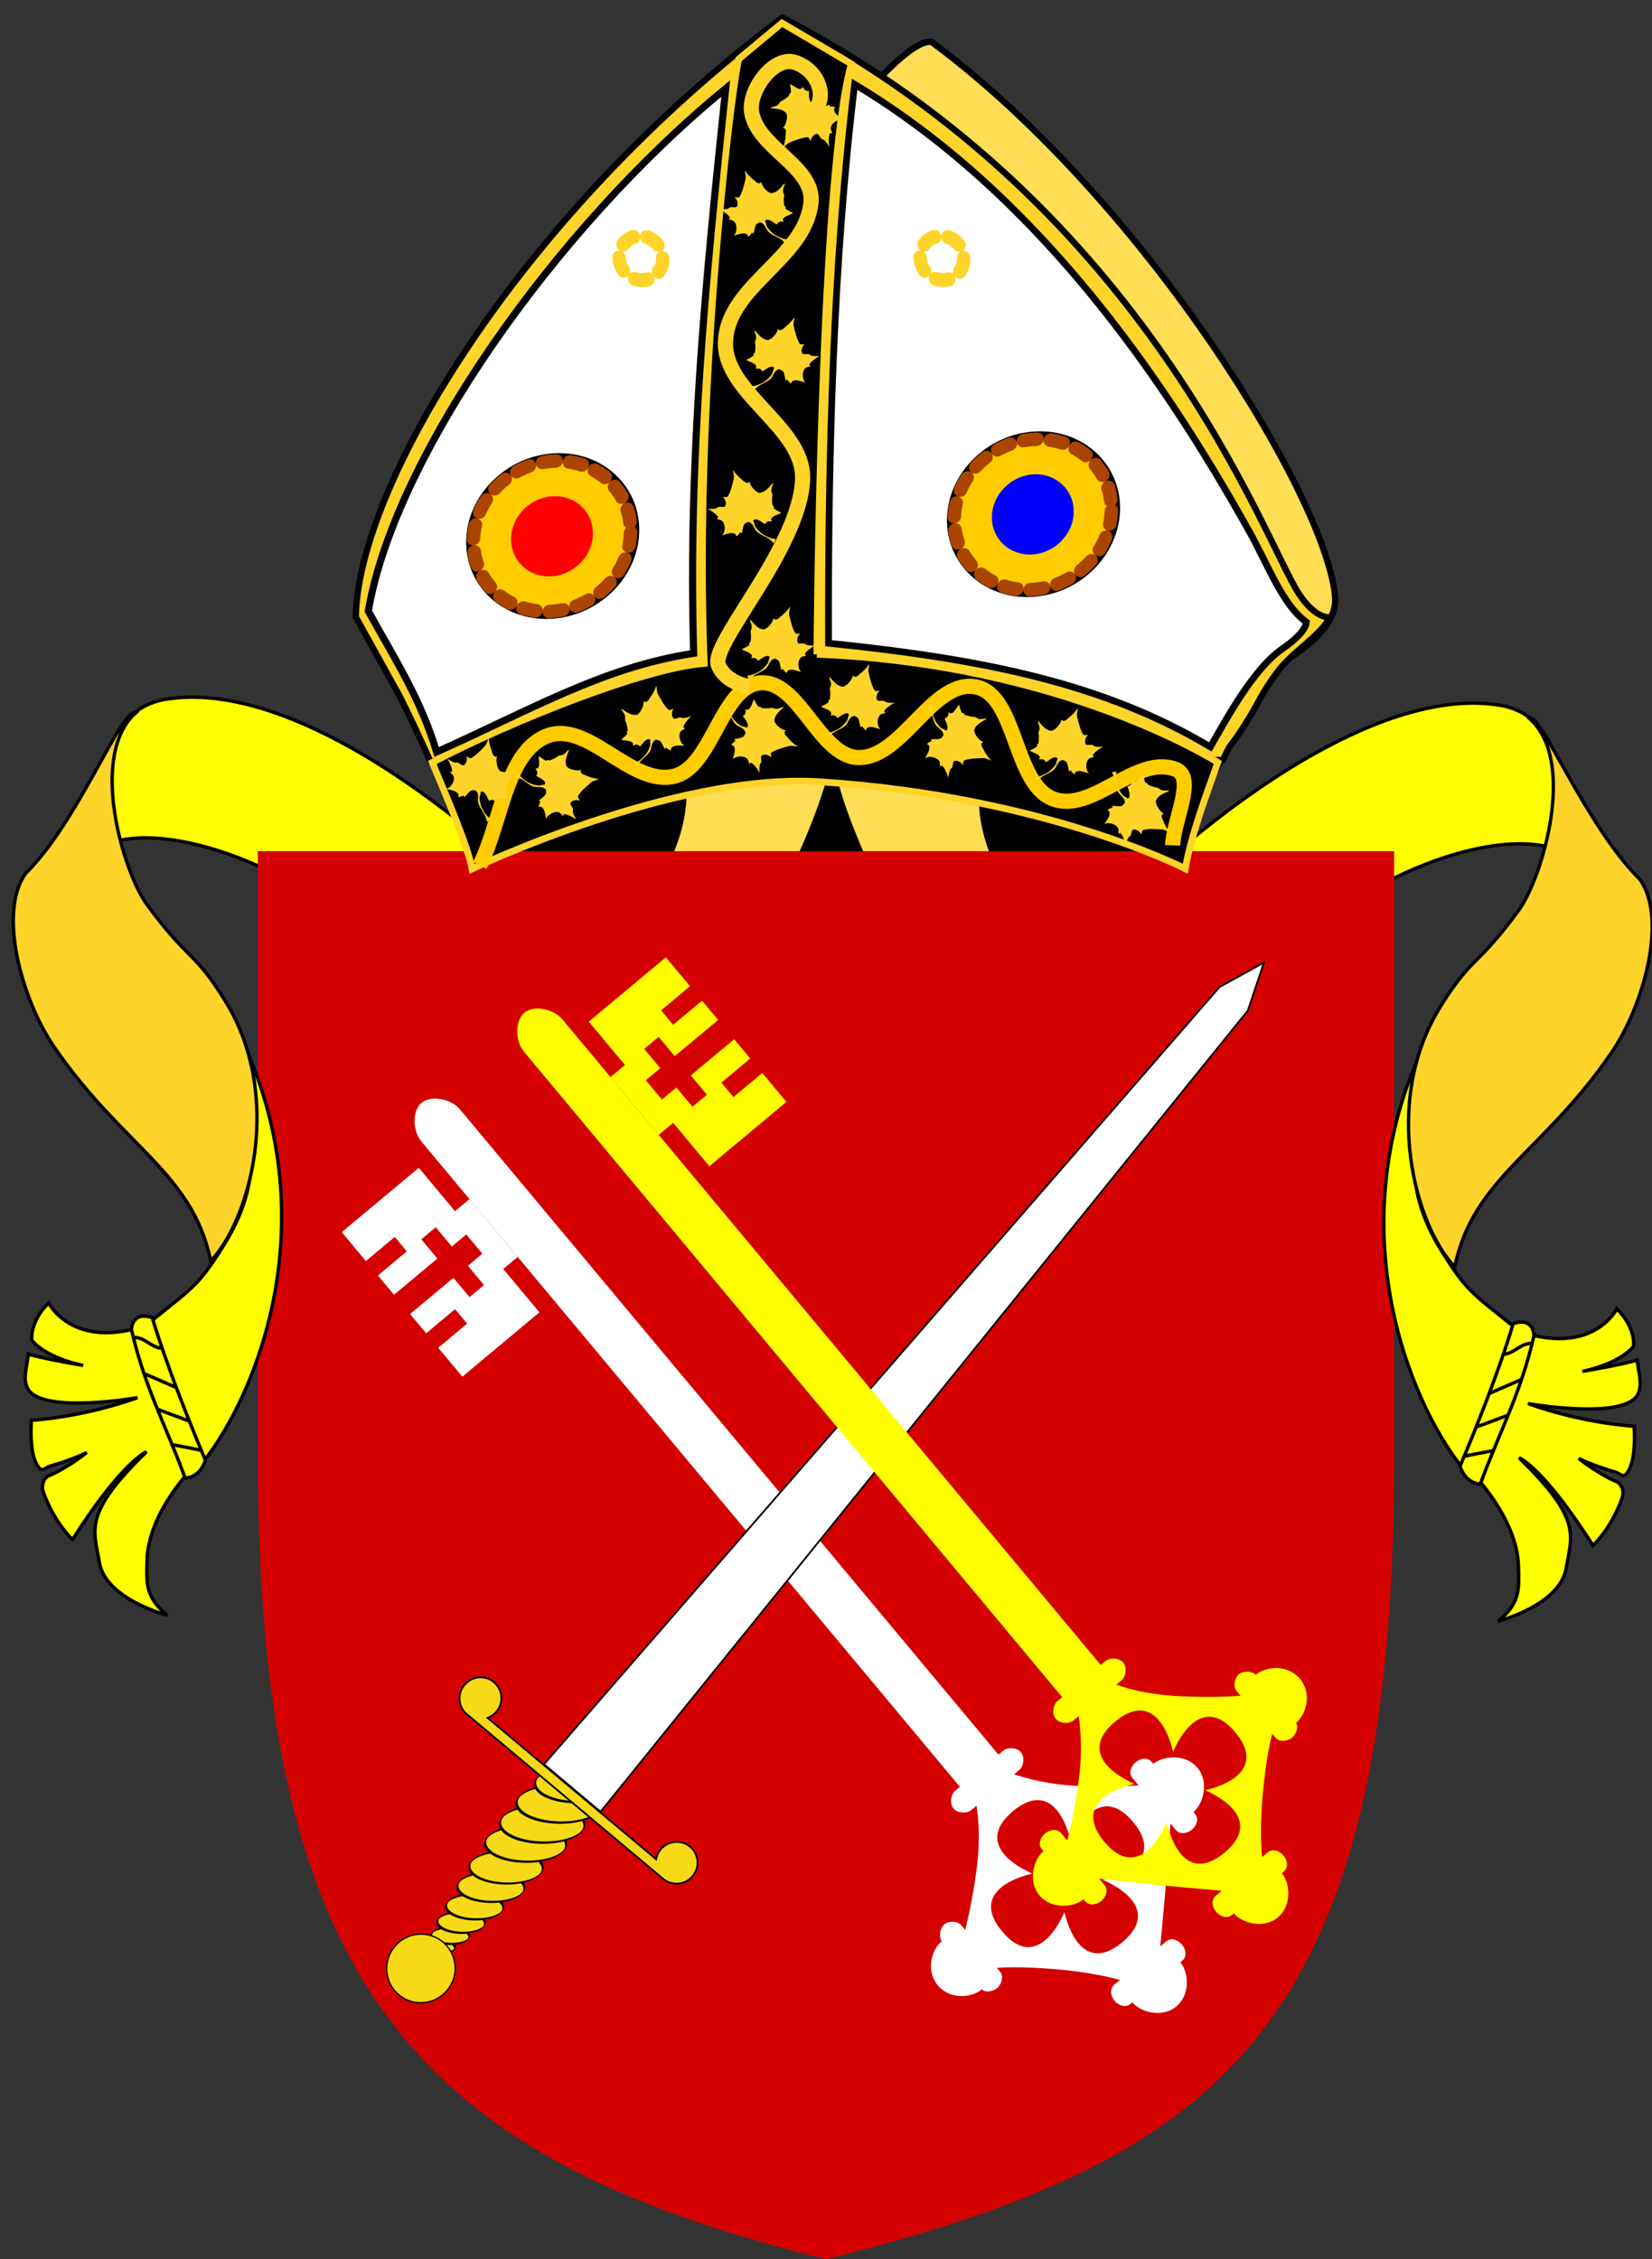<?xml version="1.0" encoding="UTF-8" standalone="no"?>
<!-- Created with Inkscape (http://www.inkscape.org/) -->

<svg
   xmlns:dc="http://purl.org/dc/elements/1.1/"
   xmlns:cc="http://creativecommons.org/ns#"
   xmlns:rdf="http://www.w3.org/1999/02/22-rdf-syntax-ns#"
   xmlns:svg="http://www.w3.org/2000/svg"
   xmlns="http://www.w3.org/2000/svg"
   xmlns:sodipodi="http://sodipodi.sourceforge.net/DTD/sodipodi-0.dtd"
   xmlns:inkscape="http://www.inkscape.org/namespaces/inkscape"
   sodipodi:docname="Diocese of Winchester arms.svg"
   inkscape:version="0.48.4 r9939"
   sodipodi:version="0.32"
   id="svg4872"
   height="670"
   width="490"
   version="1.0">
  <rect width="100%" height="100%" fill="#333333" stroke="none"/>
  <sodipodi:namedview
     inkscape:window-height="1005"
     inkscape:window-width="1920"
     inkscape:pageshadow="2"
     inkscape:pageopacity="0.0"
     borderopacity="1.0"
     bordercolor="#666666"
     pagecolor="#ffffff"
     id="base"
     inkscape:zoom="0.81158972"
     inkscape:cx="207.06135"
     inkscape:cy="322.29389"
     inkscape:window-x="-9"
     inkscape:window-y="-9"
     inkscape:current-layer="svg4872"
     showgrid="false"
     inkscape:window-maximized="1"
     showguides="true"
     inkscape:guide-bbox="true">
    <inkscape:grid
       type="xygrid"
       id="grid3043"
       empspacing="5"
       visible="true"
       enabled="true"
       snapvisiblegridlinesonly="true" />
  </sodipodi:namedview>
  <defs
     id="defs4874">
    <marker
       inkscape:stockid="Arrow1Lend"
       orient="auto"
       refY="0.0"
       refX="0.0"
       id="Arrow1Lend"
       style="overflow:visible;">
      <path
         id="path4222"
         d="M 0.0,0.0 L 5.0,-5.0 L -12.5,0.0 L 5.0,5.0 L 0.0,0.0 z "
         style="fill-rule:evenodd;stroke:#000000;stroke-width:1.0pt;"
         transform="scale(0.8) rotate(180) translate(12.5,0)" />
    </marker>
  </defs>
  <path
     sodipodi:type="arc"
     style="fill:#000000;fill-opacity:1;stroke:none"
     id="path3648"
     sodipodi:cx="259"
     sodipodi:cy="312"
     sodipodi:rx="103"
     sodipodi:ry="33"
     d="m 362,312 a 103,33 0 1 1 -206,0 103,33 0 1 1 206,0 z"
     transform="translate(-15,-58.5)" />
  <g
     transform="matrix(5.319,0,0,5.319,-7.853,3.316)"
     style="fill:#f7d917;fill-opacity:1;stroke:#000000;stroke-width:0.35;stroke-miterlimit:4;stroke-opacity:1;stroke-dasharray:none"
     id="g2081-4">
    <a
       transform="translate(0,0.746)"
       style="fill:#f7d917;fill-opacity:1;stroke:#000000;stroke-width:0.35;stroke-miterlimit:4;stroke-opacity:1;stroke-dasharray:none"
       id="a2083-46" />
    <path
       inkscape:connector-curvature="0"
       d="m 30.155,57.166 8.389,1.928 c 1.433,0.329 8.333,-11.987 9.345,-16.867 l -8.326,0.913 c 0.452,5.362 -6.446,11.716 -9.409,14.027 z"
       style="fill:#ffdd55;fill-opacity:1;fill-rule:evenodd;stroke:#000000;stroke-width:0.35;stroke-linecap:butt;stroke-linejoin:miter;stroke-miterlimit:4;stroke-opacity:1;stroke-dasharray:none"
       id="path2087-0"
       sodipodi:nodetypes="csccc" />
    <path
       style="fill:#ffff00;fill-opacity:1;fill-rule:evenodd;stroke:#000000;stroke-width:0.188;stroke-linecap:butt;stroke-linejoin:miter;stroke-miterlimit:4;stroke-opacity:1;stroke-dasharray:none"
       d="m 6.957,46.652 c 3.567,-1.924 12.037,1.32 16.427,6.466 5.103,5.983 16.569,7.039 15.812,5.319 C 36.94,53.316 20.863,36.67 10.691,38.37 8.552,38.727 7.413,40.597 7.409,42.998 z"
       id="path2089-6"
       inkscape:connector-curvature="0"
       sodipodi:nodetypes="cssscc" />
  </g>
  <g
     transform="matrix(-5.319,0,0,5.319,501.853,5.079)"
     style="fill:#f7d917;fill-opacity:1;stroke:#000000;stroke-width:0.35;stroke-miterlimit:4;stroke-opacity:1;stroke-dasharray:none"
     id="g2081-4-6">
    <a
       transform="translate(0,0.746)"
       style="fill:#f7d917;fill-opacity:1;stroke:#000000;stroke-width:0.35;stroke-miterlimit:4;stroke-opacity:1;stroke-dasharray:none"
       id="a2083-46-5" />
    <path
       inkscape:connector-curvature="0"
       d="m 30.155,57.166 8.389,1.928 c 1.433,0.329 8.333,-11.987 9.345,-16.867 l -8.326,0.913 c 0.452,5.362 -6.446,11.716 -9.409,14.027 z"
       style="fill:#ffdd55;fill-opacity:1;fill-rule:evenodd;stroke:#000000;stroke-width:0.35;stroke-linecap:butt;stroke-linejoin:miter;stroke-miterlimit:4;stroke-opacity:1;stroke-dasharray:none"
       id="path2087-0-7"
       sodipodi:nodetypes="csccc" />
    <path
       style="fill:#ffff00;fill-opacity:1;fill-rule:evenodd;stroke:#000000;stroke-width:0.188;stroke-linecap:butt;stroke-linejoin:miter;stroke-miterlimit:4;stroke-opacity:1;stroke-dasharray:none"
       d="m 6.957,46.652 c 3.567,-1.924 12.037,1.32 16.427,6.466 5.103,5.983 16.569,7.039 15.812,5.319 C 36.94,53.316 20.863,36.67 10.691,38.37 8.552,38.727 7.413,40.597 7.409,42.998 z"
       id="path2089-6-5"
       inkscape:connector-curvature="0"
       sodipodi:nodetypes="cssscc" />
  </g>
  <g
     transform="matrix(4.989,1.337,-1.377,5.138,-855.593,-319.79)"
     style="fill:#f7d917;fill-opacity:1;stroke-width:0.355;stroke-miterlimit:4;stroke-dasharray:none"
     id="g2091-6">
    <g
       transform="matrix(0.94,0,0,1,4.152,-2.017)"
       style="fill:#f7d917;fill-opacity:1;stroke-width:0.366;stroke-miterlimit:4;stroke-dasharray:none"
       id="g2095-1" />
  </g>
  <g
     transform="matrix(-5.319,0,0,5.319,492.815,3.316)"
     style="fill:#f7d917;fill-opacity:1;stroke:#000000;stroke-width:0.35;stroke-miterlimit:4;stroke-opacity:1;stroke-dasharray:none"
     id="g2113-4">
    <a
       transform="translate(0,0.746)"
       style="fill:#f7d917;fill-opacity:1;stroke:#000000;stroke-width:0.35;stroke-miterlimit:4;stroke-opacity:1;stroke-dasharray:none"
       id="a2115-9" />
  </g>
  <g
     transform="matrix(-4.989,1.337,1.377,5.138,1338.996,-319.79)"
     style="fill:#f7d917;fill-opacity:1;stroke-width:0.355;stroke-miterlimit:4;stroke-dasharray:none"
     id="g2123-6">
    <g
       transform="matrix(0.94,0,0,1,4.152,-2.017)"
       style="fill:#f7d917;fill-opacity:1;stroke-width:0.366;stroke-miterlimit:4;stroke-dasharray:none"
       id="g2127-3" />
  </g>
  <g
     style="fill:#ffcc00;stroke:#000000;stroke-width:0.35;stroke-miterlimit:4;stroke-opacity:1;stroke-dasharray:none"
     id="g3061"
     transform="matrix(5.319,0,0,5.319,536.136,-18.299)" />
  <g
     id="g3832"
     transform="translate(-3,-31.5)" />
  <g
     transform="matrix(0.961,0.277,-0.277,0.961,201.121,-235.465)"
     id="g3832-7" />
  <path
     sodipodi:nodetypes="cccscc"
     inkscape:connector-curvature="0"
     d="M 156.106,190.093 C 178.595,134.533 259.476,10.216 276.308,12.428 c 63.853,47.341 118.329,137.17 119.75,165.412 -0.301,26.748 -96.228,47.798 -138.576,45.282 l -66.804,-3.969 z"
     style="fill:#ffdd55;fill-opacity:1;fill-rule:evenodd;stroke:#000000;stroke-width:1.862;stroke-linecap:butt;stroke-linejoin:miter;stroke-miterlimit:4;stroke-opacity:1;stroke-dasharray:none"
     id="path2147-4" />
  <path
     style="fill:#ffffff;fill-opacity:1;stroke:#000000;stroke-width:1px;stroke-linecap:butt;stroke-linejoin:miter;stroke-opacity:1"
     d="m 106.27,184.45 c 13.409,23.818 25.945,49.889 25.945,49.889 67.322,-30.743 83.729,-33.625 89.99,-34.157 22.854,-1.941 74.128,2.912 137.01,31.919 4.672,-9.495 16.793,-28.677 16.793,-28.677 7.343,-10.818 13.884,-13.646 13.884,-13.646 C 329.966,70.856 272.447,32.396 255.013,23.126 233.554,11.716 229.57,6.855 197.553,37.526 115.454,116.169 106.27,184.45 106.27,184.45 z"
     id="path3079-2"
     inkscape:connector-curvature="0"
     sodipodi:nodetypes="ccscccssc" />
  <path
     id="path11078-7"
     style="fill:#d40000;fill-opacity:1;fill-rule:evenodd;stroke:none"
     d="m 76.482,252.422 337.036,0 0,179.67 C 413.518,600.61 363.343,640.41 245,670 125.435,640.41 76.482,590.697 76.482,432.092 z"
     inkscape:connector-curvature="0"
     sodipodi:nodetypes="ccscsc" />
  <g
     id="g3287"
     transform="matrix(1.691,0,0,1.691,-176.183,-289.946)">
    <g
       transform="matrix(0.169,-0.141,0.141,0.169,93.024,406.8)"
       style="fill:#ffffff;fill-opacity:1;stroke:none"
       id="g2277-0">
      <g
         transform="matrix(1,-0.005,0.005,1,232.967,9.003)"
         id="g2294-3"
         style="fill:#ffffff;fill-opacity:1;stroke:none">
        <path
           d="m 201.249,805.805 -38,-0.182 c -1.01,1.995 -11.096,19.947 -34.196,40.836 -22.053,19.942 -38.148,30.817 -38.148,30.817 l -0.182,38 c 1.995,1.01 15.947,11.077 37.841,33.182 22.889,23.11 32.812,39.158 32.812,39.158 l 40,0.192 c 0,-10e-6 20.187,-19.721 35.531,-35.121 15.344,-15.4 35.814,-36.538 35.814,-36.538 l 0.182,-38 c -1e-5,0 -15.947,-11.077 -37.851,-31.182 -22.945,-21.061 -33.803,-41.163 -33.803,-41.163 z m 0.659,71.004 c 20.048,-9.904 48.071,-14.77 47.904,20.23 -0.168,35 -28.144,29.865 -48.095,19.769 9.904,20.048 14.77,48.071 -20.23,47.904 -35,-0.168 -29.865,-28.144 -19.769,-48.095 -20.048,9.904 -48.071,14.77 -47.904,-20.23 0.168,-35 28.144,-29.865 48.095,-19.769 -9.904,-20.048 -14.77,-48.071 20.23,-47.904 35,0.168 29.865,28.144 19.769,48.095 z"
           style="fill:#ffffff;fill-opacity:1;fill-rule:evenodd;stroke:none"
           id="path2872-9"
           inkscape:connector-curvature="0"
           sodipodi:nodetypes="ccsccsccsccscccccccccc" />
        <g
           transform="matrix(-0.795,-0.606,-0.606,0.795,811.847,412.075)"
           style="fill:#ffffff;fill-opacity:1;stroke:none"
           id="g7438-1">
          <path
             sodipodi:nodetypes="sssssss"
             d="m 135.917,679.519 -32.518,43.112 c -3.011,3.992 -0.826,9.398 3.166,12.409 3.992,3.011 9.79,3.627 12.801,-0.365 l 32.518,-43.112 c 3.011,-3.992 0.826,-9.398 -3.166,-12.409 -3.992,-3.011 -9.79,-3.627 -12.801,0.365 z"
             style="fill:#ffffff;fill-opacity:1;fill-rule:evenodd;stroke:none"
             id="path1964-8"
             inkscape:connector-curvature="0" />
          <path
             sodipodi:nodetypes="csccc"
             d="m 104.604,721.034 c -7.984,-6.022 -13.937,-23.038 -4.905,-35.014 9.033,-11.975 27.03,-10.926 35.014,-4.905 l -11.063,22.97 z"
             style="fill:#ffffff;fill-opacity:1;fill-rule:evenodd;stroke:none"
             id="path1966-1"
             inkscape:connector-curvature="0" />
        </g>
        <g
           transform="matrix(-0.795,-0.606,-0.606,0.795,742.674,519.876)"
           style="fill:#ffffff;fill-opacity:1;stroke:none;display:inline"
           id="g7442-9">
          <g
             transform="matrix(-0.032,-0.999,0.999,-0.032,-545.384,867.003)"
             style="fill:#ffffff;fill-opacity:1;stroke:none"
             id="g7454-5">
            <path
               d="m 100.285,722.05 c -3.137,3.894 -1.125,9.367 2.769,12.503 3.894,3.137 9.669,3.937 12.806,0.044 l 33.877,-42.052 c 3.137,-3.894 1.125,-9.367 -2.769,-12.503 -3.894,-3.137 -9.669,-3.937 -12.806,-0.044 z"
               style="fill:#ffffff;fill-opacity:1;fill-rule:evenodd;stroke:none"
               id="path7444-3"
               inkscape:connector-curvature="0"
               sodipodi:nodetypes="csssssc" />
            <path
               d="m 101.54,720.492 c -7.787,-6.274 -13.195,-23.471 -3.785,-35.152 9.41,-11.681 27.365,-10.058 35.152,-3.785 l -11.79,22.605 z"
               style="fill:#ffffff;fill-opacity:1;fill-rule:evenodd;stroke:none"
               id="path7446-2"
               inkscape:connector-curvature="0"
               sodipodi:nodetypes="csccc" />
          </g>
        </g>
        <g
           transform="matrix(0.779,0.627,0.627,-0.779,-458.304,1366.039)"
           style="fill:#ffffff;fill-opacity:1;stroke:none;display:inline"
           id="g7448-5">
          <path
             d="m 134.125,678.825 -31.153,39.109 c -2.643,3.318 -1.104,10.627 2.214,13.27 3.508,2.794 10.635,2.699 13.429,-0.809 l 30.53,-38.327 c 2.66,-3.339 0.502,-9.828 -2.837,-12.488 -3.14,-2.501 -9.682,-3.895 -12.183,-0.755 z"
             style="fill:#ffffff;fill-opacity:1;fill-rule:evenodd;stroke:none"
             id="path7450-2"
             inkscape:connector-curvature="0"
             sodipodi:nodetypes="sssssss" />
          <path
             sodipodi:nodetypes="ccccc"
             d="M 102.972,717.934 C 94.368,711.08 89.649,694.536 98.994,682.803 108.34,671.07 125.521,671.971 134.125,678.825 l -11.666,22.67 z"
             style="fill:#ffffff;fill-opacity:1;fill-rule:evenodd;stroke:none"
             id="path7452-5"
             inkscape:connector-curvature="0" />
        </g>
        <path
           d="m 207.244,806.834 -49.999,-0.24 c -4.714,-0.023 -9.975,-5.334 -9.952,-10.048 0.023,-4.714 5.334,-9.975 10.048,-9.952 l 49.999,0.24 c 4.714,0.023 9.975,5.334 9.952,10.048 -0.023,4.714 -5.334,9.975 -10.048,9.952 z"
           style="fill:#ffffff;fill-opacity:1;fill-rule:evenodd;stroke:none;display:inline"
           id="path7472-8"
           inkscape:connector-curvature="0"
           sodipodi:nodetypes="sssssss" />
        <path
           d="m 205.555,116.818 c 0.049,-10.289 -9.836,-23.355 -20.125,-23.404 -10.186,-0.049 -19.825,13.027 -19.874,23.213 l -3.239,674.993 40,0.192 z"
           style="fill:#ffffff;fill-opacity:1;fill-rule:evenodd;stroke:none"
           id="path7552-6"
           inkscape:connector-curvature="0"
           sodipodi:nodetypes="sssccs" />
        <path
           d="m 164.979,236.625 -15,-0.072 -0.216,44.999 -79.999,-0.384 0.144,-30 30,0.144 0.072,-15 -30,-0.144 0.096,-20 44.999,0.216 -0.096,20 15,0.072 0.096,-20 15,0.072 0.096,-20 -15,-0.072 0.096,-20 -15,-0.072 -0.096,20 -45,-0.216 0.096,-20 30,0.144 0.072,-15 -30,-0.144 0.144,-30 79.999,0.384 -0.216,45 15,0.072 z"
           style="fill:#ffffff;fill-opacity:1;fill-rule:evenodd;stroke:none"
           id="path7554-7"
           inkscape:connector-curvature="0"
           sodipodi:nodetypes="ccccccccccccccccccccccccccccc" />
      </g>
    </g>
    <g
       inkscape:transform-center-y="-343.74696"
       inkscape:transform-center-x="-131.97679"
       id="layer1-2"
       transform="matrix(0.805,0.675,-0.675,0.805,305.84,323.387)">
      <g
         id="g19422-5">
        <g
           id="g14761-0"
           style="fill:#cf142b;fill-opacity:1"
           transform="matrix(0.546,0,0,1.851,11.607,-34.301)">
          <path
             id="path13003-8"
             style="fill:#f7d917;fill-opacity:1;fill-rule:evenodd;stroke:#000000;stroke-width:0.529;stroke-linecap:butt;stroke-linejoin:miter;stroke-miterlimit:4;stroke-opacity:1;stroke-dasharray:none"
             transform="matrix(0.49,-0.086,0.078,0.442,1.16,78.261)"
             d="m 34.911,132.143 a 7.321,1.429 0 1 1 -14.643,0 7.321,1.429 0 1 1 14.643,0 z"
             inkscape:connector-curvature="0" />
          <path
             id="path13001-3"
             style="fill:#f7d917;fill-opacity:1;fill-rule:evenodd;stroke:#000000;stroke-width:0.392;stroke-linecap:butt;stroke-linejoin:miter;stroke-miterlimit:4;stroke-opacity:1;stroke-dasharray:none"
             transform="matrix(0.656,-0.116,0.106,0.602,-7.129,56.62)"
             d="m 34.911,132.143 a 7.321,1.429 0 1 1 -14.643,0 7.321,1.429 0 1 1 14.643,0 z"
             inkscape:connector-curvature="0" />
          <path
             id="path12999-9"
             style="fill:#f7d917;fill-opacity:1;fill-rule:evenodd;stroke:#000000;stroke-width:0.311;stroke-linecap:butt;stroke-linejoin:miter;stroke-miterlimit:4;stroke-opacity:1;stroke-dasharray:none"
             transform="matrix(0.822,-0.145,0.134,0.762,-15.458,34.732)"
             d="m 34.911,132.143 a 7.321,1.429 0 1 1 -14.643,0 7.321,1.429 0 1 1 14.643,0 z"
             inkscape:connector-curvature="0" />
          <path
             id="path12997-3"
             style="fill:#f7d917;fill-opacity:1;fill-rule:evenodd;stroke:#000000;stroke-width:0.258;stroke-linecap:butt;stroke-linejoin:miter;stroke-miterlimit:4;stroke-opacity:1;stroke-dasharray:none"
             transform="matrix(0.989,-0.174,0.163,0.924,-23.815,12.261)"
             d="m 34.911,132.143 a 7.321,1.429 0 1 1 -14.643,0 7.321,1.429 0 1 1 14.643,0 z"
             inkscape:connector-curvature="0" />
          <path
             id="path12995-9"
             style="fill:#f7d917;fill-opacity:1;fill-rule:evenodd;stroke:#000000;stroke-width:0.22;stroke-linecap:butt;stroke-linejoin:miter;stroke-miterlimit:4;stroke-opacity:1;stroke-dasharray:none"
             transform="matrix(1.154,-0.203,0.191,1.085,-32.114,-10.509)"
             d="m 34.911,132.143 a 7.321,1.429 0 1 1 -14.643,0 7.321,1.429 0 1 1 14.643,0 z"
             inkscape:connector-curvature="0" />
          <path
             id="path12993-6"
             style="fill:#f7d917;fill-opacity:1;fill-rule:evenodd;stroke:#000000;stroke-width:0.191;stroke-linecap:butt;stroke-linejoin:miter;stroke-miterlimit:4;stroke-opacity:1;stroke-dasharray:none"
             transform="matrix(1.263,-0.223,0.211,1.194,-38.111,-26.61)"
             d="m 34.911,132.143 a 7.321,1.429 0 1 1 -14.643,0 7.321,1.429 0 1 1 14.643,0 z"
             inkscape:connector-curvature="0" />
          <path
             id="path13007-7"
             style="fill:#f7d917;fill-opacity:1;fill-rule:evenodd;stroke:#000000;stroke-width:0.191;stroke-linecap:butt;stroke-linejoin:miter;stroke-miterlimit:4;stroke-opacity:1;stroke-dasharray:none"
             transform="matrix(1.395,-0.246,0.233,1.319,-44.679,-45.256)"
             d="m 34.911,132.143 a 7.321,1.429 0 1 1 -14.643,0 7.321,1.429 0 1 1 14.643,0 z"
             inkscape:connector-curvature="0" />
          <path
             id="path14755-9"
             style="fill:#f7d917;fill-opacity:1;fill-rule:evenodd;stroke:#000000;stroke-width:0.191;stroke-linecap:butt;stroke-linejoin:miter;stroke-miterlimit:4;stroke-opacity:1;stroke-dasharray:none"
             transform="matrix(1.455,-0.257,0.243,1.376,-47.664,-54.815)"
             d="m 34.911,132.143 a 7.321,1.429 0 1 1 -14.643,0 7.321,1.429 0 1 1 14.643,0 z"
             inkscape:connector-curvature="0" />
          <path
             id="path14757-9"
             style="fill:#f7d917;fill-opacity:1;fill-rule:evenodd;stroke:#000000;stroke-width:0.191;stroke-linecap:butt;stroke-linejoin:miter;stroke-miterlimit:4;stroke-opacity:1;stroke-dasharray:none"
             transform="matrix(1.467,-0.259,0.245,1.387,-48.261,-58.594)"
             d="m 34.911,132.143 a 7.321,1.429 0 1 1 -14.643,0 7.321,1.429 0 1 1 14.643,0 z"
             inkscape:connector-curvature="0" />
          <path
             id="path14759-7"
             style="fill:#f7d917;fill-opacity:1;fill-rule:evenodd;stroke:#000000;stroke-width:0.191;stroke-linecap:butt;stroke-linejoin:miter;stroke-miterlimit:4;stroke-opacity:1;stroke-dasharray:none"
             transform="matrix(1.395,-0.246,0.233,1.319,-44.679,-52.258)"
             d="m 34.911,132.143 a 7.321,1.429 0 1 1 -14.643,0 7.321,1.429 0 1 1 14.643,0 z"
             inkscape:connector-curvature="0" />
        </g>
        <g
           id="g19146-6"
           transform="matrix(0.76,0,0,0.765,5.991,110.151)">
          <path
             id="path12871-9"
             style="fill:#f7d917;fill-opacity:1;fill-rule:evenodd;stroke:#000000;stroke-width:0.284;stroke-linecap:butt;stroke-linejoin:miter;stroke-miterlimit:4;stroke-opacity:1;stroke-dasharray:none"
             d="m 32.5,142.5 a 7.5,7.5 0 1 1 -15,0 7.5,7.5 0 1 1 15,0 z"
             inkscape:connector-curvature="0" />
        </g>
        <g
           id="g19142-3"
           transform="matrix(0.616,0,0,1.576,9.593,0.142)">
          <path
             inkscape:connector-curvature="0"
             id="path14773-5"
             transform="matrix(1.375,-0.337,0.862,0.538,188.365,59.706)"
             d="m -35.344,-133.219 -6.781,5.062 -93.844,143.938 5.219,3.281 5.219,3.281 88.625,-147.25 1.562,-8.312 z"
             style="fill:#ffffff;fill-opacity:1;fill-rule:evenodd;stroke:#000000;stroke-width:0.296;stroke-linecap:butt;stroke-linejoin:miter;stroke-miterlimit:4;stroke-opacity:1;stroke-dasharray:none" />
        </g>
        <path
           id="path12875-7"
           style="fill:#f7d917;fill-opacity:1;fill-rule:evenodd;stroke:#000000;stroke-width:0.299;stroke-linecap:butt;stroke-linejoin:miter;stroke-miterlimit:4;stroke-opacity:1;stroke-dasharray:none"
           d="m 3.318,174.713 c -1.775,0.159 -3.168,1.674 -3.168,3.5 0,1.841 1.404,3.362 3.199,3.5 0.015,10e-4 0.047,-9.4e-4 0.062,0 l 0.528,0 42.122,0 0.031,0 c 0.088,0.007 0.19,0 0.28,0 1.92,0 3.479,-1.568 3.479,-3.5 0,-1.932 -1.559,-3.5 -3.479,-3.5 -1.92,0 -3.479,1.568 -3.479,3.5 0,0.634 0.173,1.237 0.466,1.75 l -36.717,0 c 0.293,-0.513 0.466,-1.116 0.466,-1.75 0,-1.932 -1.559,-3.5 -3.479,-3.5 -0.105,0 -0.208,-0.009 -0.311,0 z"
           inkscape:connector-curvature="0" />
      </g>
    </g>
    <g
       transform="matrix(-0.169,0.141,0.141,0.169,252.664,272.847)"
       style="fill:#ffff00;fill-opacity:1;stroke:none"
       id="g2277-9-7">
      <g
         transform="matrix(1,-0.005,0.005,1,232.967,9.003)"
         id="g2294-2-2"
         style="fill:#ffff00;fill-opacity:1;stroke:none">
        <path
           d="m 201.249,805.805 -38,-0.182 c -1.01,1.995 -11.096,19.947 -34.196,40.836 -22.053,19.942 -38.148,30.817 -38.148,30.817 l -0.182,38 c 1.995,1.01 15.947,11.077 37.841,33.182 22.889,23.11 32.812,39.158 32.812,39.158 l 40,0.192 c 0,-10e-6 20.187,-19.721 35.531,-35.121 15.344,-15.4 35.814,-36.538 35.814,-36.538 l 0.182,-38 c -1e-5,0 -15.947,-11.077 -37.851,-31.182 -22.945,-21.061 -33.803,-41.163 -33.803,-41.163 z m 0.659,71.004 c 20.048,-9.904 48.071,-14.77 47.904,20.23 -0.168,35 -28.144,29.865 -48.095,19.769 9.904,20.048 14.77,48.071 -20.23,47.904 -35,-0.168 -29.865,-28.144 -19.769,-48.095 -20.048,9.904 -48.071,14.77 -47.904,-20.23 0.168,-35 28.144,-29.865 48.095,-19.769 -9.904,-20.048 -14.77,-48.071 20.23,-47.904 35,0.168 29.865,28.144 19.769,48.095 z"
           style="fill:#ffff00;fill-opacity:1;fill-rule:evenodd;stroke:none"
           id="path2872-4-2"
           inkscape:connector-curvature="0"
           sodipodi:nodetypes="ccsccsccsccscccccccccc" />
        <g
           transform="matrix(-0.795,-0.606,-0.606,0.795,811.847,412.075)"
           style="fill:#ffff00;fill-opacity:1;stroke:none"
           id="g7438-6-9">
          <path
             sodipodi:nodetypes="sssssss"
             d="m 135.917,679.519 -32.518,43.112 c -3.011,3.992 -0.826,9.398 3.166,12.409 3.992,3.011 9.79,3.627 12.801,-0.365 l 32.518,-43.112 c 3.011,-3.992 0.826,-9.398 -3.166,-12.409 -3.992,-3.011 -9.79,-3.627 -12.801,0.365 z"
             style="fill:#ffff00;fill-opacity:1;fill-rule:evenodd;stroke:none"
             id="path1964-1-4"
             inkscape:connector-curvature="0" />
          <path
             sodipodi:nodetypes="csccc"
             d="m 104.604,721.034 c -7.984,-6.022 -13.937,-23.038 -4.905,-35.014 9.033,-11.975 27.03,-10.926 35.014,-4.905 l -11.063,22.97 z"
             style="fill:#ffff00;fill-opacity:1;fill-rule:evenodd;stroke:none"
             id="path1966-8-1"
             inkscape:connector-curvature="0" />
        </g>
        <g
           transform="matrix(-0.795,-0.606,-0.606,0.795,742.674,519.876)"
           style="fill:#ffff00;fill-opacity:1;stroke:none;display:inline"
           id="g7442-2-9">
          <g
             transform="matrix(-0.032,-0.999,0.999,-0.032,-545.384,867.003)"
             style="fill:#ffff00;fill-opacity:1;stroke:none"
             id="g7454-1-6">
            <path
               d="m 100.285,722.05 c -3.137,3.894 -1.125,9.367 2.769,12.503 3.894,3.137 9.669,3.937 12.806,0.044 l 33.877,-42.052 c 3.137,-3.894 1.125,-9.367 -2.769,-12.503 -3.894,-3.137 -9.669,-3.937 -12.806,-0.044 z"
               style="fill:#ffff00;fill-opacity:1;fill-rule:evenodd;stroke:none"
               id="path7444-1-9"
               inkscape:connector-curvature="0"
               sodipodi:nodetypes="csssssc" />
            <path
               d="m 101.54,720.492 c -7.787,-6.274 -13.195,-23.471 -3.785,-35.152 9.41,-11.681 27.365,-10.058 35.152,-3.785 l -11.79,22.605 z"
               style="fill:#ffff00;fill-opacity:1;fill-rule:evenodd;stroke:none"
               id="path7446-9-8"
               inkscape:connector-curvature="0"
               sodipodi:nodetypes="csccc" />
          </g>
        </g>
        <g
           transform="matrix(0.779,0.627,0.627,-0.779,-458.304,1366.039)"
           style="fill:#ffff00;fill-opacity:1;stroke:none;display:inline"
           id="g7448-7-2">
          <path
             d="m 134.125,678.825 -31.153,39.109 c -2.643,3.318 -1.104,10.627 2.214,13.27 3.508,2.794 10.635,2.699 13.429,-0.809 l 30.53,-38.327 c 2.66,-3.339 0.502,-9.828 -2.837,-12.488 -3.14,-2.501 -9.682,-3.895 -12.183,-0.755 z"
             style="fill:#ffff00;fill-opacity:1;fill-rule:evenodd;stroke:none"
             id="path7450-6-5"
             inkscape:connector-curvature="0"
             sodipodi:nodetypes="sssssss" />
          <path
             sodipodi:nodetypes="ccccc"
             d="M 102.972,717.934 C 94.368,711.08 89.649,694.536 98.994,682.803 108.34,671.07 125.521,671.971 134.125,678.825 l -11.666,22.67 z"
             style="fill:#ffff00;fill-opacity:1;fill-rule:evenodd;stroke:none"
             id="path7452-2-5"
             inkscape:connector-curvature="0" />
        </g>
        <path
           d="m 207.244,806.834 -49.999,-0.24 c -4.714,-0.023 -9.975,-5.334 -9.952,-10.048 0.023,-4.714 5.334,-9.975 10.048,-9.952 l 49.999,0.24 c 4.714,0.023 9.975,5.334 9.952,10.048 -0.023,4.714 -5.334,9.975 -10.048,9.952 z"
           style="fill:#ffff00;fill-opacity:1;fill-rule:evenodd;stroke:none;display:inline"
           id="path7472-9-4"
           inkscape:connector-curvature="0"
           sodipodi:nodetypes="sssssss" />
        <path
           d="m 205.555,116.818 c 0.049,-10.289 -9.836,-23.355 -20.125,-23.404 -10.186,-0.049 -19.825,13.027 -19.874,23.213 l -3.239,674.993 40,0.192 z"
           style="fill:#ffff00;fill-opacity:1;fill-rule:evenodd;stroke:none"
           id="path7552-5-9"
           inkscape:connector-curvature="0"
           sodipodi:nodetypes="sssccs" />
        <path
           d="m 164.979,236.625 -15,-0.072 -0.216,44.999 -79.999,-0.384 0.144,-30 30,0.144 0.072,-15 -30,-0.144 0.096,-20 44.999,0.216 -0.096,20 15,0.072 0.096,-20 15,0.072 0.096,-20 -15,-0.072 0.096,-20 -15,-0.072 -0.096,20 -45,-0.216 0.096,-20 30,0.144 0.072,-15 -30,-0.144 0.144,-30 79.999,0.384 -0.216,45 15,0.072 z"
           style="fill:#ffff00;fill-opacity:1;fill-rule:evenodd;stroke:none"
           id="path7554-2-1"
           inkscape:connector-curvature="0"
           sodipodi:nodetypes="ccccccccccccccccccccccccccccc" />
      </g>
    </g>
  </g>
  <path
     style="fill:#ffff00;fill-opacity:1;fill-rule:evenodd;stroke:#000000;stroke-width:1.862;stroke-linecap:butt;stroke-linejoin:miter;stroke-miterlimit:4;stroke-opacity:1;stroke-dasharray:none"
     d="M 108.627,188.132 C 120.838,130.758 169.263,66.199 220.011,22.967 l 29.883,1.462 c 0,0 71.812,36.949 137.042,166.88"
     id="path2149-7-9" />
  <path
     style="fill:#ffd42a;fill-opacity:1;fill-rule:evenodd;stroke:#000000;stroke-width:1.862;stroke-linecap:butt;stroke-linejoin:miter;stroke-miterlimit:4;stroke-opacity:1;stroke-dasharray:none"
     d="m 362.758,225.366 c 2.743,-6.171 1.49,-2.316 7.715,-12.404 2.774,-4.496 3.581,-7.156 8.344,-13.62 4.5,-6.108 12.409,-10.444 15.699,-16.282 0,0 -4.195,0.768 -9.312,-7.062 C 375.01,160.399 340.801,61.617 232.087,5.23 154.755,63.018 106.036,143.937 105.548,182.997 l 13.062,23.562 c 2.984,6.02 4.713,9.583 9.01,19.166 z"
     id="path3918"
     inkscape:connector-curvature="0"
     sodipodi:nodetypes="csscsccccc" />
  <path
     style="fill:#000000;fill-opacity:1;fill-rule:evenodd;stroke:#ffd42a;stroke-width:2;stroke-linecap:butt;stroke-linejoin:miter;stroke-miterlimit:4;stroke-opacity:1;stroke-dasharray:none"
     d="m 242.294,194.037 c 0,0 0.84,-141.682 10.204,-175.093 l -20.55,-12.115 -12.858,10.709 c -2.654,11.941 -13.25,101.847 -10.199,179.21 -18.019,1.401 -57.628,17.314 -80.682,29.364 4.062,9.728 10.573,24.803 11.807,31.573 0,0 60.055,-28.632 103.156,-25.844 66.678,4.314 108.406,25.783 108.406,25.783 1.7,-9.889 6.139,-21.667 9.646,-31.514 0,0 -45.745,-29.245 -118.93,-32.074 z"
     id="path3926"
     inkscape:connector-curvature="0"
     sodipodi:nodetypes="cccccccsccc" />
  <path
     style="fill:#ffff00;stroke:#000000;stroke-width:1px;stroke-linecap:butt;stroke-linejoin:miter;stroke-opacity:1"
     d="m 44.307,392.739 c -22.804,8.132 -29.875,-6.364 -29.875,-6.364 -5.834,5.834 -4.95,11.137 -4.95,11.137 4.596,5.48 15.203,7.425 15.203,7.425 -12.551,-2.121 -16.263,-3.359 -16.263,-3.359 -0.639,4.671 -1.542,7.159 -0.354,9.899 3.534,8.15 32.704,3.005 32.704,3.005 -16.794,6.01 -31.466,6.718 -31.466,6.718 -0.236,4.184 -0.194,9.298 1.414,12.728 1.562,3.33 2.524,1.328 4.066,0.884 6.802,-1.957 10.96,-4.066 10.96,-4.066 -7.071,5.48 -11.667,7.071 -11.667,7.071 -1.591,1.414 -1.801,3.149 -1.061,5.127 3.371,9.008 8.485,13.612 8.485,13.612 15.026,-23.511 21.92,-25.986 21.92,-25.986 -18.915,18.385 -15.56,23.056 -13.965,32.704 1.825,11.043 20.153,15.733 20.153,15.733 -6.697,-5.455 -6.124,-9.751 -6.01,-16.087 0.265,-14.756 14.319,-28.461 14.319,-28.461 z"
     id="path3137-8"
     inkscape:connector-curvature="0"
     sodipodi:nodetypes="cccccsccssccsccscscc" />
  <path
     style="fill:#ffff00;fill-opacity:1;fill-rule:evenodd;stroke:#000000;stroke-width:1;stroke-linecap:butt;stroke-linejoin:miter;stroke-miterlimit:4;stroke-opacity:1;stroke-dasharray:none"
     d="m 53.446,307.057 c 2.194,4.983 36.27,25.09 12.754,62.514 -7.363,11.718 -8.776,12.069 -21.448,22.302 l 13.802,43.746 c 16.265,-18.785 38.093,-69.71 14.853,-123.529 z"
     id="path4937"
     inkscape:connector-curvature="0"
     sodipodi:nodetypes="cscccc" />
  <g
     id="g4928"
     transform="translate(-25.441,6)">
    <path
       sodipodi:nodetypes="ccccc"
       inkscape:connector-curvature="0"
       id="path3141-8"
       d="m 70.631,384.794 c -6.187,-2.121 -6.187,3.536 -6.187,3.536 3.889,17.147 10.607,29.345 15.91,44.017 4.773,-0.354 6.01,-5.303 6.01,-5.303 C 74.525,398.903 70.631,384.794 70.631,384.794 z"
       style="fill:#ffff00;stroke:#000000;stroke-width:1px;stroke-linecap:butt;stroke-linejoin:miter;stroke-opacity:1" />
    <path
       inkscape:connector-curvature="0"
       id="path3143-29"
       d="m 65.328,390.628 c 3.166,0.011 5.237,3.182 8.132,3.182"
       style="fill:none;stroke:#000000;stroke-width:1px;stroke-linecap:butt;stroke-linejoin:miter;stroke-opacity:1" />
    <path
       inkscape:connector-curvature="0"
       id="path3145-1"
       d="m 68.333,401.411 c 9.369,4.066 9.369,4.066 9.369,4.066"
       style="fill:none;stroke:#000000;stroke-width:1px;stroke-linecap:butt;stroke-linejoin:miter;stroke-opacity:1" />
    <path
       inkscape:connector-curvature="0"
       id="path3147-3"
       d="m 72.399,412.018 c 9.369,3.536 9.546,3.536 9.546,3.536"
       style="fill:none;stroke:#000000;stroke-width:1px;stroke-linecap:butt;stroke-linejoin:miter;stroke-opacity:1" />
    <path
       inkscape:connector-curvature="0"
       id="path3149-5"
       d="m 76.642,422.448 c 8.662,1.591 8.662,1.768 8.662,1.768"
       style="fill:none;stroke:#000000;stroke-width:1px;stroke-linecap:butt;stroke-linejoin:miter;stroke-opacity:1" />
  </g>
  <path
     style="fill:#ffd42a;stroke:#000000;stroke-width:1px;stroke-linecap:butt;stroke-linejoin:miter;stroke-opacity:1"
     d="m 15.991,310.371 c -9.41,-13.76 -16.734,-39.595 -8.403,-51.333 15.908,-15.653 28.37,-49.254 32.787,-47.747 -14.26,12.492 -3.827,47.329 3.146,56.876 12.528,17.151 13.793,13.383 23.202,28.53 17.803,28.662 7.192,65.444 -4.209,77.231 -5.56,-26.504 -26.143,-33.753 -46.523,-63.556 z"
     id="path3049-7"
     inkscape:connector-curvature="0"
     sodipodi:nodetypes="sccsscs" />
  <path
     style="fill:#ffff00;stroke:#000000;stroke-width:1px;stroke-linecap:butt;stroke-linejoin:miter;stroke-opacity:1"
     d="m 449.693,394.501 c 22.804,8.132 29.875,-6.364 29.875,-6.364 5.834,5.834 4.95,11.137 4.95,11.137 -4.596,5.48 -15.203,7.425 -15.203,7.425 12.551,-2.121 16.263,-3.359 16.263,-3.359 0.639,4.671 1.542,7.159 0.354,9.899 -3.534,8.15 -32.704,3.005 -32.704,3.005 16.794,6.01 31.466,6.718 31.466,6.718 0.236,4.184 0.194,9.298 -1.414,12.728 -1.562,3.33 -2.524,1.328 -4.066,0.884 -6.802,-1.957 -10.96,-4.066 -10.96,-4.066 7.071,5.48 11.667,7.071 11.667,7.071 1.591,1.414 1.801,3.149 1.061,5.127 -3.371,9.008 -8.485,13.612 -8.485,13.612 -15.026,-23.511 -21.92,-25.986 -21.92,-25.986 18.915,18.385 15.56,23.056 13.965,32.704 -1.825,11.043 -20.153,15.733 -20.153,15.733 6.697,-5.455 6.124,-9.751 6.01,-16.087 -0.265,-14.756 -14.319,-28.461 -14.319,-28.461 z"
     id="path3137-8-4"
     inkscape:connector-curvature="0"
     sodipodi:nodetypes="cccccsccssccsccscscc" />
  <path
     style="fill:#ffff00;fill-opacity:1;fill-rule:evenodd;stroke:#000000;stroke-width:1;stroke-linecap:butt;stroke-linejoin:miter;stroke-miterlimit:4;stroke-opacity:1;stroke-dasharray:none"
     d="m 440.555,308.82 c -2.194,4.983 -36.27,25.09 -12.754,62.514 7.363,11.718 8.776,12.069 21.448,22.302 l -13.802,43.746 c -16.265,-18.785 -38.093,-69.71 -14.853,-123.529 z"
     id="path4937-1"
     inkscape:connector-curvature="0"
     sodipodi:nodetypes="cscccc" />
  <g
     id="g4928-2"
     transform="matrix(-1,0,0,1,519.441,7.763)">
    <path
       sodipodi:nodetypes="ccccc"
       inkscape:connector-curvature="0"
       id="path3141-8-0"
       d="m 70.631,384.794 c -6.187,-2.121 -6.187,3.536 -6.187,3.536 3.889,17.147 10.607,29.345 15.91,44.017 4.773,-0.354 6.01,-5.303 6.01,-5.303 C 74.525,398.903 70.631,384.794 70.631,384.794 z"
       style="fill:#ffff00;stroke:#000000;stroke-width:1px;stroke-linecap:butt;stroke-linejoin:miter;stroke-opacity:1" />
    <path
       inkscape:connector-curvature="0"
       id="path3143-29-0"
       d="m 65.328,390.628 c 3.166,0.011 5.237,3.182 8.132,3.182"
       style="fill:none;stroke:#000000;stroke-width:1px;stroke-linecap:butt;stroke-linejoin:miter;stroke-opacity:1" />
    <path
       inkscape:connector-curvature="0"
       id="path3145-1-1"
       d="m 68.333,401.411 c 9.369,4.066 9.369,4.066 9.369,4.066"
       style="fill:none;stroke:#000000;stroke-width:1px;stroke-linecap:butt;stroke-linejoin:miter;stroke-opacity:1" />
    <path
       inkscape:connector-curvature="0"
       id="path3147-3-4"
       d="m 72.399,412.018 c 9.369,3.536 9.546,3.536 9.546,3.536"
       style="fill:none;stroke:#000000;stroke-width:1px;stroke-linecap:butt;stroke-linejoin:miter;stroke-opacity:1" />
    <path
       inkscape:connector-curvature="0"
       id="path3149-5-6"
       d="m 76.642,422.448 c 8.662,1.591 8.662,1.768 8.662,1.768"
       style="fill:none;stroke:#000000;stroke-width:1px;stroke-linecap:butt;stroke-linejoin:miter;stroke-opacity:1" />
  </g>
  <path
     style="fill:#ffd42a;stroke:#000000;stroke-width:1px;stroke-linecap:butt;stroke-linejoin:miter;stroke-opacity:1"
     d="m 478.009,312.134 c 9.41,-13.76 16.734,-39.595 8.403,-51.333 -15.908,-15.653 -29.87,-50.254 -32.787,-47.747 14.26,12.492 3.827,47.329 -3.146,56.876 -12.528,17.151 -13.793,13.383 -23.202,28.53 -17.803,28.662 -7.192,65.444 4.209,77.231 5.56,-26.504 26.143,-33.753 46.523,-63.556 z"
     id="path3049-7-0"
     inkscape:connector-curvature="0"
     sodipodi:nodetypes="sccsscs" />
  <path
     style="fill:#ffffff;stroke:#000000;stroke-width:2.1;stroke-linecap:butt;stroke-linejoin:miter;stroke-opacity:1;stroke-miterlimit:4;stroke-dasharray:none"
     d="M 215.25,26.25 C 164.667,67.667 116.833,135.833 109.25,181.25 c 8.175,14.719 15.574,26.165 20.25,41.75 27.667,-12.333 49.333,-25.167 76.25,-29.25 -1.667,-57.667 3.417,-109.833 9.5,-167.5 z"
     id="path3928"
     inkscape:connector-curvature="0"
     sodipodi:nodetypes="ccccc" />
  <path
     style="fill:#ffffff;stroke:#000000;stroke-width:2;stroke-linecap:butt;stroke-linejoin:miter;stroke-opacity:1;stroke-miterlimit:4;stroke-dasharray:none"
     d="m 253.5,25 c -6.333,52.083 -7.917,109.917 -7.75,165.75 46.5,4.75 81.75,12 113.25,30.75 4.833,-8.333 12.632,-22.988 21.25,-29 3.327,-2.321 6.917,-5.333 7.25,-8 -7.083,-5.083 -11.322,-16.845 -17,-27 -25.939,-46.394 -63.25,-100.25 -117,-132.5 z"
     id="path3930"
     inkscape:connector-curvature="0"
     sodipodi:nodetypes="cccscsc" />
  <g
     transform="matrix(1.001,-0.048,-0.025,1,621.44,19.485)"
     id="g4123-4">
    <g
       transform="translate(1.768,175.009)"
       id="g4087-5">
      <path
         transform="matrix(1.091,0,0,1.091,169.376,-199.343)"
         d="m -419,130.5 c 0,12.426 -10.521,22.5 -23.5,22.5 -12.979,0 -23.5,-10.074 -23.5,-22.5 0,-12.426 10.521,-22.5 23.5,-22.5 12.979,0 23.5,10.074 23.5,22.5 z"
         sodipodi:ry="22.5"
         sodipodi:rx="23.5"
         sodipodi:cy="130.5"
         sodipodi:cx="-442.5"
         id="path3119-7-0-5"
         style="fill:#000000;fill-opacity:1;stroke:none"
         sodipodi:type="arc" />
      <g
         id="g3897-1-1"
         transform="matrix(0.99,0,0,0.99,136.848,-175.706)">
        <path
           transform="translate(-12.5,-10.5)"
           d="m -419,130.5 c 0,12.426 -10.521,22.5 -23.5,22.5 -12.979,0 -23.5,-10.074 -23.5,-22.5 0,-12.426 10.521,-22.5 23.5,-22.5 12.979,0 23.5,10.074 23.5,22.5 z"
           sodipodi:ry="22.5"
           sodipodi:rx="23.5"
           sodipodi:cy="130.5"
           sodipodi:cx="-442.5"
           id="path3119-7-7"
           style="fill:#ffcc00;fill-opacity:1;stroke:#aa4400;stroke-width:4.04;stroke-linecap:round;stroke-miterlimit:4;stroke-opacity:1;stroke-dasharray:4.04,4.04;stroke-dashoffset:0"
           sodipodi:type="arc" />
        <path
           transform="translate(-0.75,0)"
           d="m -442,120 c 0,6.627 -5.485,12 -12.25,12 -6.765,0 -12.25,-5.373 -12.25,-12 0,-6.627 5.485,-12 12.25,-12 6.765,0 12.25,5.373 12.25,12 z"
           sodipodi:ry="12"
           sodipodi:rx="12.25"
           sodipodi:cy="120"
           sodipodi:cx="-454.25"
           id="path3895-4-1"
           style="fill:#0000ff;fill-opacity:1;stroke:none"
           sodipodi:type="arc" />
      </g>
    </g>
    <g
       transform="translate(-140.714,174.655)"
       id="g4087-9-1">
      <path
         transform="matrix(1.091,0,0,1.091,169.376,-199.343)"
         d="m -419,130.5 c 0,12.426 -10.521,22.5 -23.5,22.5 -12.979,0 -23.5,-10.074 -23.5,-22.5 0,-12.426 10.521,-22.5 23.5,-22.5 12.979,0 23.5,10.074 23.5,22.5 z"
         sodipodi:ry="22.5"
         sodipodi:rx="23.5"
         sodipodi:cy="130.5"
         sodipodi:cx="-442.5"
         id="path3119-7-0-4-5"
         style="fill:#000000;fill-opacity:1;stroke:none"
         sodipodi:type="arc" />
      <g
         id="g3897-1-8-2"
         transform="matrix(0.99,0,0,0.99,136.848,-175.706)">
        <path
           transform="translate(-12.5,-10.5)"
           d="m -419,130.5 c 0,12.426 -10.521,22.5 -23.5,22.5 -12.979,0 -23.5,-10.074 -23.5,-22.5 0,-12.426 10.521,-22.5 23.5,-22.5 12.979,0 23.5,10.074 23.5,22.5 z"
           sodipodi:ry="22.5"
           sodipodi:rx="23.5"
           sodipodi:cy="130.5"
           sodipodi:cx="-442.5"
           id="path3119-7-8-7"
           style="fill:#ffcc00;fill-opacity:1;stroke:#aa4400;stroke-width:4.04;stroke-linecap:round;stroke-miterlimit:4;stroke-opacity:1;stroke-dasharray:4.04,4.04;stroke-dashoffset:0"
           sodipodi:type="arc" />
        <path
           transform="translate(-0.75,0)"
           d="m -442,120 c 0,6.627 -5.485,12 -12.25,12 -6.765,0 -12.25,-5.373 -12.25,-12 0,-6.627 5.485,-12 12.25,-12 6.765,0 12.25,5.373 12.25,12 z"
           sodipodi:ry="12"
           sodipodi:rx="12.25"
           sodipodi:cy="120"
           sodipodi:cx="-454.25"
           id="path3895-4-2-6"
           style="fill:#ff0000;fill-opacity:1;stroke:none"
           sodipodi:type="arc" />
      </g>
    </g>
  </g>
  <path
     style="fill:none;stroke:#ffcc00;stroke-width:4.5;stroke-linecap:butt;stroke-linejoin:miter;stroke-miterlimit:4;stroke-opacity:1;stroke-dasharray:none"
     d="m 142.309,256.634 c 6.441,-12.707 7.543,-32.723 19.323,-38.121 12.37,-5.669 25.436,14.92 38.417,11.662 11.278,-2.83 13.811,-26.492 25.294,-27.652 11.645,-1.176 17.62,21.914 29.299,22.137 13.058,0.249 22.133,-23.625 34.967,-20.912 11.897,2.514 11.081,28.348 22.465,33.05 11.695,4.831 24.856,-13.215 36.629,-8.64 6.105,2.373 -0.594,15.019 -0.891,22.529"
     id="path3116-1"
     inkscape:connector-curvature="0"
     sodipodi:nodetypes="csssssssc" />
  <path
     style="fill:none;stroke:#ffd42a;stroke-width:4.5;stroke-linecap:butt;stroke-linejoin:miter;stroke-miterlimit:4;stroke-opacity:1;stroke-dasharray:none"
     d="m 222.385,203.663 c -4.166,-0.725 -7.899,-2.924 -9.316,-6.418 -2.55,-6.287 24.472,-35.077 24.995,-55.299 0.399,-15.433 -23.666,-25.408 -22.872,-40.826 0.853,-16.587 23.557,-24.456 25.349,-40.967 1.17,-10.787 -15.849,-16.163 -17.597,-26.871 -1.048,-6.416 6.514,-16.693 12.672,-14.826 6.949,2.107 10.851,10.827 4.448,16.209"
     id="path3118-1"
     inkscape:connector-curvature="0"
     sodipodi:nodetypes="cssssssc" />
  <path
     transform="matrix(0.795,0.034,0,0.831,252.784,-5.723)"
     sodipodi:type="arc"
     style="fill:#ffffff;fill-opacity:1;stroke:#ffd42a;stroke-width:5;stroke-linecap:round;stroke-miterlimit:4;stroke-opacity:1;stroke-dasharray:5, 5;stroke-dashoffset:0"
     id="path3932-7-9"
     sodipodi:cx="-78.842407"
     sodipodi:cy="102.19327"
     sodipodi:rx="8.1317272"
     sodipodi:ry="7.7781744"
     d="m -70.711,102.193 a 8.132,7.778 0 1 1 -16.263,0 8.132,7.778 0 1 1 16.263,0 z" />
  <path
     transform="matrix(0.795,0.034,0,0.831,342.07,-5.731)"
     sodipodi:type="arc"
     style="fill:#ffffff;fill-opacity:1;stroke:#ffd42a;stroke-width:5;stroke-linecap:round;stroke-miterlimit:4;stroke-opacity:1;stroke-dasharray:5, 5;stroke-dashoffset:0"
     id="path3932-7-4-4"
     sodipodi:cx="-78.842407"
     sodipodi:cy="102.19327"
     sodipodi:rx="8.1317272"
     sodipodi:ry="7.7781744"
     d="m -70.711,102.193 a 8.132,7.778 0 1 1 -16.263,0 8.132,7.778 0 1 1 16.263,0 z" />
  <path
     inkscape:connector-curvature="0"
     clip-rule="evenodd"
     d="m 232.843,54.432 c -0.171,0.512 -0.342,1.025 -0.512,1.538 -0.209,0.798 0.056,1.203 0.22,1.684 0.144,0.424 -0.104,1.073 -0.074,1.391 0.037,0.385 -0.003,1.65 0.22,2.05 0.098,0.049 0.195,0.098 0.293,0.146 v 0.586 c 0.179,0.368 1.756,1.1 2.197,1.318 -0.025,0.024 -0.049,0.048 -0.074,0.074 -0.786,0.591 -2.833,0.872 -2.928,2.05 0.122,0.131 0.172,0.302 0.22,0.512 -0.45,-0.024 -0.972,-0.16 -1.318,0.074 -0.327,0.111 -0.516,0.442 -0.659,0.732 -0.934,-0.468 -1.698,-1.386 -3.002,-1.465 -0.226,0.202 -0.431,0.138 -0.512,0.513 0.352,0.376 0.31,1.162 0.586,1.61 0.542,0.884 1.41,1.771 2.27,2.344 0.722,0.48 1.638,0.865 2.489,1.171 0.364,0.13 1.118,0.068 1.318,0.366 -0.258,0.289 -0.3,0.916 -0.659,1.098 v -0.073 c -0.447,-0.419 -0.868,-0.903 -1.391,-1.245 -1.129,-0.736 -3.036,-1.386 -3.808,-2.416 -0.679,-0.906 -0.97,-2.44 -2.416,-2.563 -0.308,0.25 -0.8,0.334 -1.025,0.659 -0.48,0.694 -0.444,1.912 -0.805,2.709 h -0.147 c -0.069,-0.249 -0.028,-0.228 -0.293,-0.293 -0.248,0.394 -0.688,1.018 -1.171,1.171 v -0.073 c -0.237,-0.395 -0.057,-0.676 -0.659,-0.733 -0.79,-0.52 -2.967,0.416 -3.514,0.512 v -0.073 c 1.024,-0.938 0.983,-3.382 -0.074,-4.247 -0.428,-0.351 -1.097,-0.291 -1.538,-0.586 h 0.073 c 0.123,-0.122 0.244,-0.244 0.366,-0.366 -0.046,-0.128 -0.014,-0.071 -0.073,-0.146 -0.222,-0.647 -1.753,-1.681 -2.343,-2.051 -0.252,-0.157 -0.443,-0.092 -0.586,-0.366 0.907,0.024 1.856,0.048 2.562,-0.22 0.116,-0.044 0.249,-0.253 0.366,-0.293 1.181,-0.409 2.391,0.711 2.343,-1.391 -0.142,-0.206 -0.107,-0.477 -0.22,-0.732 -0.145,-0.328 -0.46,-0.575 -0.586,-0.952 h 0.22 c 0.332,0.231 0.781,0.08 1.098,0 0.883,-1.375 1.413,-3.548 1.83,-5.345 0.204,-0.88 -0.168,-1.772 -0.22,-2.49 h 0.073 c 0.613,0.942 1.733,2.111 2.636,2.782 0.552,0.41 0.77,0.946 1.757,0.952 0.116,-0.184 0.21,-0.288 0.44,-0.366 0.081,0.994 1.318,2.384 1.977,2.856 0.247,0.177 0.523,0.232 0.732,0.439 1.604,0.009 2.48,-1.089 3.295,-1.904 0.306,-0.306 0.537,-0.842 1.024,-0.952"
     id="path4032"
     style="fill:#ffd42a;fill-rule:evenodd;stroke:none;stroke-opacity:1" />
  <path
     inkscape:connector-curvature="0"
     clip-rule="evenodd"
     d="m 229.358,143.3 c -0.171,0.512 -0.342,1.025 -0.512,1.538 -0.209,0.798 0.056,1.203 0.22,1.684 0.144,0.424 -0.104,1.073 -0.074,1.391 0.037,0.385 -0.003,1.65 0.22,2.05 0.098,0.049 0.195,0.098 0.293,0.146 v 0.586 c 0.179,0.368 1.756,1.1 2.197,1.318 -0.025,0.024 -0.049,0.048 -0.074,0.074 -0.786,0.591 -2.833,0.872 -2.928,2.05 0.122,0.131 0.172,0.302 0.22,0.512 -0.45,-0.024 -0.972,-0.16 -1.318,0.074 -0.327,0.111 -0.516,0.442 -0.659,0.732 -0.934,-0.468 -1.698,-1.386 -3.002,-1.465 -0.226,0.202 -0.431,0.138 -0.512,0.513 0.352,0.376 0.31,1.162 0.586,1.61 0.542,0.884 1.41,1.771 2.27,2.344 0.722,0.48 1.638,0.865 2.489,1.171 0.364,0.13 1.118,0.068 1.318,0.366 -0.258,0.289 -0.3,0.916 -0.659,1.098 v -0.073 c -0.447,-0.419 -0.868,-0.903 -1.391,-1.245 -1.129,-0.736 -3.036,-1.386 -3.808,-2.416 -0.679,-0.906 -0.97,-2.44 -2.416,-2.563 -0.308,0.25 -0.8,0.334 -1.025,0.659 -0.48,0.694 -0.444,1.912 -0.805,2.709 h -0.147 c -0.069,-0.249 -0.028,-0.228 -0.293,-0.293 -0.248,0.394 -0.688,1.018 -1.171,1.171 v -0.073 c -0.237,-0.395 -0.057,-0.676 -0.659,-0.733 -0.79,-0.52 -2.967,0.416 -3.514,0.512 v -0.073 c 1.024,-0.938 0.983,-3.382 -0.074,-4.247 -0.428,-0.351 -1.097,-0.291 -1.538,-0.586 h 0.073 c 0.123,-0.122 0.244,-0.244 0.366,-0.366 -0.046,-0.128 -0.014,-0.071 -0.073,-0.146 -0.222,-0.647 -1.753,-1.681 -2.343,-2.051 -0.252,-0.157 -0.443,-0.092 -0.586,-0.366 0.907,0.024 1.856,0.048 2.562,-0.22 0.116,-0.044 0.249,-0.253 0.366,-0.293 1.181,-0.409 2.391,0.711 2.343,-1.391 -0.142,-0.206 -0.107,-0.477 -0.22,-0.732 -0.145,-0.328 -0.46,-0.575 -0.586,-0.952 h 0.22 c 0.332,0.231 0.781,0.08 1.098,0 0.883,-1.375 1.413,-3.548 1.83,-5.345 0.204,-0.88 -0.168,-1.772 -0.22,-2.49 h 0.073 c 0.613,0.942 1.733,2.111 2.636,2.782 0.552,0.41 0.77,0.946 1.757,0.952 0.116,-0.184 0.21,-0.288 0.44,-0.366 0.081,0.994 1.318,2.384 1.977,2.856 0.247,0.177 0.523,0.232 0.732,0.439 1.604,0.009 2.48,-1.089 3.295,-1.904 0.306,-0.306 0.537,-0.842 1.024,-0.952"
     id="path4032-8"
     style="fill:#ffd42a;fill-rule:evenodd;stroke:none;stroke-opacity:1" />
  <path
     inkscape:connector-curvature="0"
     clip-rule="evenodd"
     d="m 228.561,31.909 c 0.518,-0.154 1.036,-0.309 1.553,-0.463 0.774,-0.287 0.953,-0.736 1.253,-1.147 0.264,-0.361 0.939,-0.53 1.181,-0.738 0.294,-0.251 1.353,-0.944 1.553,-1.357 -0.016,-0.108 -0.032,-0.216 -0.048,-0.324 l 0.48,-0.336 c 0.199,-0.358 -0.107,-2.07 -0.182,-2.555 0.034,0.006 0.068,0.012 0.103,0.018 0.935,0.305 2.34,1.82 3.36,1.221 0.037,-0.175 0.148,-0.314 0.294,-0.474 0.238,0.383 0.427,0.888 0.817,1.037 0.278,0.204 0.658,0.169 0.978,0.12 0.153,1.033 -0.16,2.186 0.524,3.299 0.295,0.069 0.36,0.274 0.714,0.125 0.106,-0.503 0.773,-0.921 0.982,-1.404 0.412,-0.951 0.641,-2.171 0.616,-3.204 -0.022,-0.867 -0.232,-1.838 -0.47,-2.711 -0.102,-0.373 -0.586,-0.955 -0.456,-1.29 0.385,0.045 0.923,-0.28 1.277,-0.09 l -0.06,0.042 c -0.086,0.607 -0.242,1.229 -0.221,1.854 0.045,1.347 0.607,3.281 0.208,4.505 -0.352,1.076 -1.441,2.195 -0.712,3.45 0.382,0.109 0.732,0.463 1.128,0.461 0.843,-0.005 1.82,-0.733 2.681,-0.896 l 0.084,0.12 c -0.164,0.2 -0.171,0.154 -0.072,0.408 0.465,-0.023 1.228,-0.021 1.631,0.287 l -0.06,0.042 c -0.187,0.421 -0.521,0.435 -0.222,0.96 0.028,0.945 2.044,2.19 2.437,2.584 l -0.06,0.042 c -1.355,-0.3 -3.334,1.136 -3.435,2.498 -0.042,0.551 0.392,1.065 0.403,1.596 l -0.042,-0.06 c -0.17,-0.031 -0.34,-0.06 -0.51,-0.09 -0.078,0.111 -0.05,0.052 -0.077,0.144 -0.402,0.553 -0.37,2.401 -0.334,3.096 0.016,0.297 0.179,0.415 0.037,0.689 -0.501,-0.757 -1.025,-1.547 -1.651,-1.972 -0.103,-0.07 -0.35,-0.059 -0.45,-0.132 -1.012,-0.732 -0.79,-2.366 -2.484,-1.12 -0.087,0.235 -0.329,0.361 -0.473,0.601 -0.186,0.307 -0.207,0.707 -0.443,1.026 l -0.126,-0.18 c -0.001,-0.405 -0.383,-0.685 -0.63,-0.899 -1.633,0.066 -3.717,0.879 -5.428,1.569 -0.838,0.338 -1.354,1.154 -1.913,1.609 l -0.042,-0.06 c 0.42,-1.043 0.734,-2.631 0.765,-3.756 0.019,-0.688 0.333,-1.174 -0.229,-1.985 -0.217,0.011 -0.356,-0.006 -0.552,-0.15 0.767,-0.637 1.195,-2.447 1.204,-3.258 0.003,-0.304 -0.11,-0.562 -0.061,-0.852 -0.913,-1.318 -2.315,-1.406 -3.45,-1.605 -0.426,-0.075 -0.998,0.043 -1.367,-0.293"
     id="path4032-82"
     style="fill:#ffd42a;fill-rule:evenodd;stroke:none;stroke-opacity:1"
     inkscape:transform-center-x="-2.1781534"
     inkscape:transform-center-y="7.4057217" />
  <path
     inkscape:connector-curvature="0"
     clip-rule="evenodd"
     d="m 223.698,97.995 c 0.171,0.512 0.342,1.025 0.512,1.538 0.209,0.798 -0.056,1.203 -0.22,1.684 -0.144,0.424 0.104,1.073 0.074,1.391 -0.037,0.385 0.003,1.65 -0.22,2.05 -0.098,0.049 -0.195,0.098 -0.293,0.146 v 0.586 c -0.179,0.368 -1.756,1.1 -2.197,1.318 0.025,0.024 0.049,0.048 0.074,0.074 0.786,0.591 2.833,0.872 2.928,2.05 -0.122,0.131 -0.172,0.302 -0.22,0.512 0.45,-0.024 0.972,-0.16 1.318,0.074 0.327,0.111 0.516,0.442 0.659,0.732 0.934,-0.468 1.698,-1.386 3.002,-1.465 0.226,0.202 0.431,0.138 0.512,0.513 -0.352,0.376 -0.31,1.162 -0.586,1.61 -0.542,0.884 -1.41,1.771 -2.27,2.344 -0.722,0.48 -1.638,0.865 -2.489,1.171 -0.364,0.13 -1.118,0.068 -1.318,0.366 0.258,0.289 0.3,0.916 0.659,1.098 v -0.073 c 0.447,-0.419 0.868,-0.903 1.391,-1.245 1.129,-0.736 3.036,-1.386 3.808,-2.416 0.679,-0.906 0.97,-2.44 2.416,-2.563 0.308,0.25 0.8,0.334 1.025,0.659 0.48,0.694 0.444,1.912 0.805,2.709 h 0.147 c 0.069,-0.249 0.028,-0.228 0.293,-0.293 0.248,0.394 0.688,1.018 1.171,1.171 v -0.073 c 0.237,-0.395 0.057,-0.676 0.659,-0.733 0.79,-0.52 2.967,0.416 3.514,0.512 v -0.073 c -1.024,-0.938 -0.983,-3.382 0.074,-4.247 0.428,-0.351 1.097,-0.291 1.538,-0.586 h -0.073 c -0.123,-0.122 -0.244,-0.244 -0.366,-0.366 0.046,-0.128 0.014,-0.071 0.073,-0.146 0.222,-0.647 1.753,-1.681 2.343,-2.051 0.252,-0.157 0.443,-0.092 0.586,-0.366 -0.907,0.024 -1.856,0.048 -2.562,-0.22 -0.116,-0.044 -0.249,-0.253 -0.366,-0.293 -1.181,-0.409 -2.391,0.711 -2.343,-1.391 0.142,-0.206 0.107,-0.477 0.22,-0.732 0.145,-0.328 0.46,-0.575 0.586,-0.952 h -0.22 c -0.332,0.231 -0.781,0.08 -1.098,0 -0.883,-1.375 -1.413,-3.548 -1.83,-5.345 -0.204,-0.88 0.168,-1.772 0.22,-2.49 h -0.073 c -0.613,0.942 -1.733,2.111 -2.636,2.782 -0.552,0.41 -0.77,0.946 -1.757,0.952 -0.116,-0.184 -0.21,-0.288 -0.44,-0.366 -0.081,0.994 -1.318,2.384 -1.977,2.856 -0.247,0.177 -0.523,0.232 -0.732,0.439 -1.604,0.009 -2.48,-1.089 -3.295,-1.904 -0.306,-0.306 -0.537,-0.842 -1.024,-0.952"
     id="path4032-4"
     style="fill:#ffd42a;fill-rule:evenodd;stroke:none;stroke-opacity:1" />
  <path
     inkscape:connector-curvature="0"
     clip-rule="evenodd"
     d="m 222.391,183.814 c 0.171,0.512 0.342,1.025 0.512,1.538 0.209,0.798 -0.056,1.203 -0.22,1.684 -0.144,0.424 0.104,1.073 0.074,1.391 -0.037,0.385 0.003,1.65 -0.22,2.05 -0.098,0.049 -0.195,0.098 -0.293,0.146 v 0.586 c -0.179,0.368 -1.756,1.1 -2.197,1.318 0.025,0.024 0.049,0.048 0.074,0.074 0.786,0.591 2.833,0.872 2.928,2.05 -0.122,0.131 -0.172,0.302 -0.22,0.512 0.45,-0.024 0.972,-0.16 1.318,0.074 0.327,0.111 0.516,0.442 0.659,0.732 0.934,-0.468 1.698,-1.386 3.002,-1.465 0.226,0.202 0.431,0.138 0.512,0.513 -0.352,0.376 -0.31,1.162 -0.586,1.61 -0.542,0.884 -1.41,1.771 -2.27,2.344 -0.722,0.48 -1.638,0.865 -2.489,1.171 -0.364,0.13 -1.118,0.068 -1.318,0.366 0.258,0.289 0.3,0.916 0.659,1.098 v -0.073 c 0.447,-0.419 0.868,-0.903 1.391,-1.245 1.129,-0.736 3.036,-1.386 3.808,-2.416 0.679,-0.906 0.97,-2.44 2.416,-2.563 0.308,0.25 0.8,0.334 1.025,0.659 0.48,0.694 0.444,1.912 0.805,2.709 h 0.147 c 0.069,-0.249 0.028,-0.228 0.293,-0.293 0.248,0.394 0.688,1.018 1.171,1.171 v -0.073 c 0.237,-0.395 0.057,-0.676 0.659,-0.733 0.79,-0.52 2.967,0.416 3.514,0.512 v -0.073 c -1.024,-0.938 -0.983,-3.382 0.074,-4.247 0.428,-0.351 1.097,-0.291 1.538,-0.586 h -0.073 c -0.123,-0.122 -0.244,-0.244 -0.366,-0.366 0.046,-0.128 0.014,-0.071 0.073,-0.146 0.222,-0.647 1.753,-1.681 2.343,-2.051 0.252,-0.157 0.443,-0.092 0.586,-0.366 -0.907,0.024 -1.856,0.048 -2.562,-0.22 -0.116,-0.044 -0.249,-0.253 -0.366,-0.293 -1.181,-0.409 -2.391,0.711 -2.343,-1.391 0.142,-0.206 0.107,-0.477 0.22,-0.732 0.145,-0.328 0.46,-0.575 0.586,-0.952 h -0.22 c -0.332,0.231 -0.781,0.08 -1.098,0 -0.883,-1.375 -1.413,-3.548 -1.83,-5.345 -0.204,-0.88 0.168,-1.772 0.22,-2.49 h -0.073 c -0.613,0.942 -1.733,2.111 -2.636,2.782 -0.552,0.41 -0.77,0.946 -1.757,0.952 -0.116,-0.184 -0.21,-0.288 -0.44,-0.366 -0.081,0.994 -1.318,2.384 -1.977,2.856 -0.247,0.177 -0.523,0.232 -0.732,0.439 -1.604,0.009 -2.48,-1.089 -3.295,-1.904 -0.306,-0.306 -0.537,-0.842 -1.024,-0.952"
     id="path4032-4-5"
     style="fill:#ffd42a;fill-rule:evenodd;stroke:none;stroke-opacity:1" />
  <path
     inkscape:connector-curvature="0"
     clip-rule="evenodd"
     d="m 245.915,200.803 c 0.171,0.512 0.342,1.025 0.512,1.538 0.209,0.798 -0.056,1.203 -0.22,1.684 -0.144,0.424 0.104,1.073 0.074,1.391 -0.037,0.385 0.003,1.65 -0.22,2.05 -0.098,0.049 -0.195,0.098 -0.293,0.146 v 0.586 c -0.179,0.368 -1.756,1.1 -2.197,1.318 0.025,0.024 0.049,0.048 0.074,0.074 0.786,0.591 2.833,0.872 2.928,2.05 -0.122,0.131 -0.172,0.302 -0.22,0.512 0.45,-0.024 0.972,-0.16 1.318,0.074 0.327,0.111 0.516,0.442 0.659,0.732 0.934,-0.468 1.698,-1.386 3.002,-1.465 0.226,0.202 0.431,0.138 0.512,0.513 -0.352,0.376 -0.31,1.162 -0.586,1.61 -0.542,0.884 -1.41,1.771 -2.27,2.344 -0.722,0.48 -1.638,0.865 -2.489,1.171 -0.364,0.13 -1.118,0.068 -1.318,0.366 0.258,0.289 0.3,0.916 0.659,1.098 v -0.073 c 0.447,-0.419 0.868,-0.903 1.391,-1.245 1.129,-0.736 3.036,-1.386 3.808,-2.416 0.679,-0.906 0.97,-2.44 2.416,-2.563 0.308,0.25 0.8,0.334 1.025,0.659 0.48,0.694 0.444,1.912 0.805,2.709 h 0.147 c 0.069,-0.249 0.028,-0.228 0.293,-0.293 0.248,0.394 0.688,1.018 1.171,1.171 v -0.073 c 0.237,-0.395 0.057,-0.676 0.659,-0.733 0.79,-0.52 2.967,0.416 3.514,0.512 v -0.073 c -1.024,-0.938 -0.983,-3.382 0.074,-4.247 0.428,-0.351 1.097,-0.291 1.538,-0.586 h -0.073 c -0.123,-0.122 -0.244,-0.244 -0.366,-0.366 0.046,-0.128 0.014,-0.071 0.073,-0.146 0.222,-0.647 1.753,-1.681 2.343,-2.051 0.252,-0.157 0.443,-0.092 0.586,-0.366 -0.907,0.024 -1.856,0.048 -2.562,-0.22 -0.116,-0.044 -0.249,-0.253 -0.366,-0.293 -1.181,-0.409 -2.391,0.711 -2.343,-1.391 0.142,-0.206 0.107,-0.477 0.22,-0.732 0.145,-0.328 0.46,-0.575 0.586,-0.952 h -0.22 c -0.332,0.231 -0.781,0.08 -1.098,0 -0.883,-1.375 -1.413,-3.548 -1.83,-5.345 -0.204,-0.88 0.168,-1.772 0.22,-2.49 h -0.073 c -0.613,0.942 -1.733,2.111 -2.636,2.782 -0.552,0.41 -0.77,0.946 -1.757,0.952 -0.116,-0.184 -0.21,-0.288 -0.44,-0.366 -0.081,0.994 -1.318,2.384 -1.977,2.856 -0.247,0.177 -0.523,0.232 -0.732,0.439 -1.604,0.009 -2.48,-1.089 -3.295,-1.904 -0.306,-0.306 -0.537,-0.842 -1.024,-0.952"
     id="path4032-4-5-5"
     style="fill:#ffd42a;fill-rule:evenodd;stroke:none" />
  <path
     inkscape:connector-curvature="0"
     clip-rule="evenodd"
     d="m 307.775,213.872 c 0.171,0.512 0.342,1.025 0.512,1.538 0.209,0.798 -0.056,1.203 -0.22,1.684 -0.144,0.424 0.104,1.073 0.074,1.391 -0.037,0.385 0.003,1.65 -0.22,2.05 -0.098,0.049 -0.195,0.098 -0.293,0.146 v 0.586 c -0.179,0.368 -1.756,1.1 -2.197,1.318 0.025,0.024 0.049,0.048 0.074,0.074 0.786,0.591 2.833,0.872 2.928,2.05 -0.122,0.131 -0.172,0.302 -0.22,0.512 0.45,-0.024 0.972,-0.16 1.318,0.074 0.327,0.111 0.516,0.442 0.659,0.732 0.934,-0.468 1.698,-1.386 3.002,-1.465 0.226,0.202 0.431,0.138 0.512,0.513 -0.352,0.376 -0.31,1.162 -0.586,1.61 -0.542,0.884 -1.41,1.771 -2.27,2.344 -0.722,0.48 -1.638,0.865 -2.489,1.171 -0.364,0.13 -1.118,0.068 -1.318,0.366 0.258,0.289 0.3,0.916 0.659,1.098 v -0.073 c 0.447,-0.419 0.868,-0.903 1.391,-1.245 1.129,-0.736 3.036,-1.386 3.808,-2.416 0.679,-0.906 0.97,-2.44 2.416,-2.563 0.308,0.25 0.8,0.334 1.025,0.659 0.48,0.694 0.444,1.912 0.805,2.709 h 0.147 c 0.069,-0.249 0.028,-0.228 0.293,-0.293 0.248,0.394 0.688,1.018 1.171,1.171 v -0.073 c 0.237,-0.395 0.057,-0.676 0.659,-0.733 0.79,-0.52 2.967,0.416 3.514,0.512 v -0.073 c -1.024,-0.938 -0.983,-3.382 0.074,-4.247 0.428,-0.351 1.097,-0.291 1.538,-0.586 h -0.073 c -0.123,-0.122 -0.244,-0.244 -0.366,-0.366 0.046,-0.128 0.014,-0.071 0.073,-0.146 0.222,-0.647 1.753,-1.681 2.343,-2.051 0.252,-0.157 0.443,-0.092 0.586,-0.366 -0.907,0.024 -1.856,0.048 -2.562,-0.22 -0.116,-0.044 -0.249,-0.253 -0.366,-0.293 -1.181,-0.409 -2.391,0.711 -2.343,-1.391 0.142,-0.206 0.107,-0.477 0.22,-0.732 0.145,-0.328 0.46,-0.575 0.586,-0.952 h -0.22 c -0.332,0.231 -0.781,0.08 -1.098,0 -0.883,-1.375 -1.413,-3.548 -1.83,-5.345 -0.204,-0.88 0.168,-1.772 0.22,-2.49 h -0.073 c -0.613,0.942 -1.733,2.111 -2.636,2.782 -0.552,0.41 -0.77,0.946 -1.757,0.952 -0.116,-0.184 -0.21,-0.288 -0.44,-0.366 -0.081,0.994 -1.318,2.384 -1.977,2.856 -0.247,0.177 -0.523,0.232 -0.732,0.439 -1.604,0.009 -2.48,-1.089 -3.295,-1.904 -0.306,-0.306 -0.537,-0.842 -1.024,-0.952"
     id="path4032-4-5-1"
     style="fill:#ffd42a;fill-rule:evenodd;stroke:none" />
  <path
     inkscape:connector-curvature="0"
     clip-rule="evenodd"
     d="m 184.233,210.309 c 0.302,0.448 0.604,0.896 0.906,1.344 0.416,0.713 0.269,1.174 0.24,1.681 -0.025,0.447 0.389,1.006 0.444,1.32 0.067,0.381 0.446,1.588 0.339,2.034 -0.081,0.073 -0.162,0.146 -0.243,0.22 l 0.157,0.565 c -0.073,0.402 -1.397,1.531 -1.763,1.859 0.03,0.017 0.06,0.034 0.091,0.051 0.916,0.358 2.963,0.08 3.371,1.189 -0.082,0.159 -0.085,0.337 -0.074,0.553 0.427,-0.144 0.893,-0.415 1.289,-0.283 0.345,0.019 0.616,0.287 0.831,0.528 0.774,-0.701 1.264,-1.791 2.499,-2.217 0.272,0.134 0.452,0.017 0.631,0.357 -0.238,0.456 0.013,1.202 -0.132,1.708 -0.285,0.997 -0.883,2.084 -1.558,2.867 -0.567,0.656 -1.346,1.273 -2.084,1.796 -0.315,0.223 -1.059,0.366 -1.171,0.707 0.326,0.209 0.535,0.802 0.93,0.88 l -0.019,-0.07 c 0.318,-0.523 0.593,-1.103 1.006,-1.573 0.89,-1.012 2.552,-2.15 3.02,-3.349 0.411,-1.055 0.28,-2.611 1.64,-3.117 0.364,0.158 0.86,0.107 1.164,0.36 0.649,0.539 0.941,1.722 1.503,2.394 l 0.141,-0.039 c -2e-4,-0.259 -0.034,-0.227 0.203,-0.361 0.345,0.313 0.936,0.796 1.443,0.814 l -0.019,-0.07 c 0.122,-0.444 -0.126,-0.667 0.438,-0.883 0.622,-0.713 2.97,-0.395 3.523,-0.449 l -0.019,-0.07 c -1.238,-0.629 -1.854,-2.994 -1.069,-4.111 0.318,-0.453 0.979,-0.575 1.324,-0.977 l -0.07,0.02 c -0.151,-0.085 -0.301,-0.169 -0.451,-0.255 0.01,-0.136 -0.006,-0.072 0.031,-0.16 0.04,-0.683 1.238,-2.09 1.707,-2.604 0.201,-0.219 0.402,-0.207 0.466,-0.509 -0.867,0.267 -1.775,0.545 -2.527,0.476 -0.124,-0.011 -0.308,-0.177 -0.432,-0.184 -1.247,-0.077 -2.113,1.326 -2.63,-0.712 0.082,-0.237 -0.025,-0.488 0.015,-0.765 0.052,-0.355 0.288,-0.677 0.309,-1.074 l -0.212,0.059 c -0.258,0.312 -0.731,0.286 -1.058,0.295 -1.22,-1.087 -2.314,-3.039 -3.198,-4.658 -0.433,-0.793 -0.314,-1.752 -0.456,-2.457 l -0.07,0.02 c -0.337,1.072 -1.103,2.499 -1.793,3.388 -0.422,0.543 -0.488,1.118 -1.437,1.389 -0.161,-0.146 -0.279,-0.222 -0.522,-0.235 0.188,0.979 -0.63,2.65 -1.138,3.281 -0.191,0.237 -0.442,0.364 -0.588,0.62 -1.542,0.439 -2.681,-0.383 -3.685,-0.95 -0.377,-0.213 -0.743,-0.667 -1.242,-0.642"
     id="path4032-4-5-7"
     style="fill:#ffd42a;fill-rule:evenodd;stroke:none" />
  <path
     inkscape:connector-curvature="0"
     clip-rule="evenodd"
     d="m 168.675,222.297 c -0.375,0.389 -0.75,0.778 -1.125,1.166 -0.611,0.555 -1.092,0.508 -1.594,0.585 -0.442,0.068 -0.903,0.59 -1.199,0.71 -0.358,0.145 -1.461,0.767 -1.919,0.755 -0.088,-0.064 -0.177,-0.128 -0.265,-0.192 l -0.519,0.271 c -0.409,0.012 -1.788,-1.047 -2.186,-1.337 -0.01,0.033 -0.02,0.066 -0.031,0.099 -0.16,0.97 0.539,2.915 -0.461,3.545 -0.173,-0.047 -0.347,-0.013 -0.556,0.043 0.23,0.388 0.592,0.787 0.545,1.202 0.053,0.341 -0.153,0.662 -0.343,0.923 0.847,0.611 2.015,0.863 2.689,1.982 -0.074,0.294 0.078,0.446 -0.218,0.692 -0.496,-0.138 -1.173,0.263 -1.698,0.226 -1.034,-0.071 -2.223,-0.429 -3.129,-0.927 -0.759,-0.418 -1.525,-1.051 -2.191,-1.664 -0.284,-0.262 -0.578,-0.96 -0.935,-0.998 -0.137,0.363 -0.673,0.691 -0.667,1.093 l 0.065,-0.034 c 0.578,0.202 1.202,0.351 1.748,0.656 1.175,0.66 2.634,2.048 3.905,2.256 1.118,0.182 2.612,-0.27 3.391,0.954 -0.079,0.389 0.075,0.863 -0.109,1.214 -0.392,0.747 -1.488,1.279 -2.028,1.968 l 0.068,0.13 c 0.253,-0.054 0.215,-0.081 0.395,0.124 -0.234,0.402 -0.584,1.081 -0.496,1.58 l 0.065,-0.034 c 0.46,0.027 0.626,-0.263 0.955,0.244 0.827,0.46 1.005,2.822 1.174,3.352 l 0.065,-0.034 c 0.357,-1.341 2.542,-2.437 3.798,-1.902 0.509,0.217 0.766,0.838 1.232,1.092 l -0.034,-0.065 c 0.051,-0.165 0.103,-0.329 0.155,-0.494 0.135,-0.018 0.07,-0.021 0.163,-0.003 0.676,-0.103 2.302,0.775 2.903,1.127 0.256,0.151 0.287,0.35 0.595,0.35 -0.441,-0.793 -0.902,-1.622 -0.992,-2.373 -0.015,-0.124 0.109,-0.338 0.09,-0.46 -0.185,-1.236 -1.737,-1.79 0.148,-2.721 0.249,0.031 0.472,-0.126 0.751,-0.144 0.358,-0.023 0.723,0.141 1.115,0.078 l -0.102,-0.195 c -0.359,-0.187 -0.432,-0.655 -0.509,-0.973 0.809,-1.419 2.49,-2.896 3.89,-4.098 0.686,-0.589 1.648,-0.672 2.308,-0.958 l -0.034,-0.065 c -1.119,-0.107 -2.674,-0.558 -3.687,-1.048 -0.619,-0.299 -1.195,-0.244 -1.658,-1.116 0.109,-0.187 0.159,-0.319 0.121,-0.559 -0.918,0.388 -2.723,-0.064 -3.446,-0.429 -0.271,-0.137 -0.448,-0.356 -0.728,-0.446 -0.751,-1.417 -0.184,-2.702 0.162,-3.802 0.129,-0.413 0.497,-0.866 0.369,-1.349"
     id="path4032-4-5-11"
     style="fill:#ffd42a;fill-rule:evenodd;stroke:none" />
  <path
     inkscape:connector-curvature="0"
     clip-rule="evenodd"
     d="m 232.436,209.587 c -0.508,0.183 -1.016,0.367 -1.524,0.55 -0.793,0.229 -1.204,-0.026 -1.689,-0.178 -0.427,-0.134 -1.07,0.131 -1.389,0.108 -0.386,-0.028 -1.649,0.044 -2.055,-0.169 -0.051,-0.096 -0.102,-0.193 -0.154,-0.289 l -0.586,0.015 c -0.372,-0.17 -1.143,-1.729 -1.372,-2.163 -0.024,0.025 -0.047,0.05 -0.072,0.075 -0.571,0.8 -0.801,2.854 -1.977,2.978 -0.134,-0.119 -0.306,-0.164 -0.518,-0.207 0.036,0.449 0.184,0.968 -0.041,1.319 -0.103,0.329 -0.429,0.527 -0.715,0.677 0.491,0.922 1.428,1.663 1.539,2.965 -0.196,0.231 -0.127,0.434 -0.5,0.525 -0.384,-0.342 -1.169,-0.281 -1.624,-0.546 -0.897,-0.52 -1.806,-1.365 -2.399,-2.212 -0.497,-0.71 -0.905,-1.616 -1.233,-2.459 -0.139,-0.36 -0.096,-1.116 -0.399,-1.308 -0.283,0.265 -0.909,0.323 -1.081,0.686 l 0.073,-0.002 c 0.43,0.437 0.924,0.845 1.279,1.359 0.764,1.111 1.461,3 2.509,3.747 0.923,0.657 2.463,0.91 2.622,2.352 -0.242,0.315 -0.314,0.808 -0.634,1.041 -0.681,0.497 -1.9,0.492 -2.688,0.872 l 0.004,0.147 c 0.251,0.063 0.229,0.022 0.3,0.285 -0.387,0.258 -1.001,0.713 -1.142,1.2 l 0.073,-0.002 c 0.401,0.227 0.678,0.04 0.749,0.64 0.539,0.777 -0.343,2.976 -0.425,3.526 l 0.073,-0.002 c 0.912,-1.047 3.357,-1.066 4.247,-0.032 0.361,0.419 0.318,1.09 0.624,1.523 l -0.002,-0.073 c 0.119,-0.126 0.237,-0.25 0.357,-0.375 0.129,0.043 0.071,0.012 0.148,0.07 0.652,0.206 1.724,1.711 2.108,2.292 0.163,0.248 0.103,0.44 0.38,0.576 -0.046,-0.906 -0.094,-1.854 0.156,-2.567 0.042,-0.117 0.247,-0.255 0.284,-0.374 0.379,-1.191 -0.77,-2.373 1.333,-2.377 0.209,0.137 0.48,0.095 0.738,0.202 0.332,0.137 0.586,0.445 0.966,0.562 l -0.005,-0.22 c -0.239,-0.326 -0.099,-0.779 -0.027,-1.098 1.352,-0.917 3.512,-1.501 5.298,-1.962 0.875,-0.226 1.775,0.124 2.494,0.158 l -0.002,-0.073 c -0.957,-0.589 -2.154,-1.68 -2.847,-2.567 -0.424,-0.542 -0.965,-0.746 -0.995,-1.733 0.181,-0.12 0.283,-0.217 0.355,-0.449 -0.995,-0.057 -2.416,-1.258 -2.904,-1.905 -0.183,-0.243 -0.245,-0.517 -0.457,-0.721 -0.049,-1.603 1.027,-2.506 1.822,-3.341 0.298,-0.313 0.828,-0.558 0.926,-1.048"
     id="path4032-4-5-52"
     style="fill:#ffd42a;fill-rule:evenodd;stroke:none" />
  <path
     inkscape:connector-curvature="0"
     clip-rule="evenodd"
     d="m 292.577,213.065 c -0.536,0.065 -1.073,0.13 -1.609,0.195 -0.824,0.046 -1.168,-0.294 -1.606,-0.551 -0.386,-0.226 -1.072,-0.112 -1.378,-0.205 -0.37,-0.113 -1.617,-0.326 -1.965,-0.624 -0.028,-0.105 -0.057,-0.211 -0.085,-0.316 l -0.574,-0.117 c -0.325,-0.249 -0.728,-1.94 -0.853,-2.416 -0.029,0.019 -0.057,0.038 -0.087,0.057 -0.736,0.652 -1.419,2.602 -2.593,2.461 -0.104,-0.146 -0.261,-0.229 -0.458,-0.317 -0.066,0.446 -0.037,0.984 -0.335,1.277 -0.174,0.298 -0.536,0.417 -0.849,0.5 0.272,1.009 1.019,1.941 0.837,3.234 -0.243,0.181 -0.221,0.395 -0.605,0.4 -0.298,-0.419 -1.076,-0.535 -1.461,-0.895 -0.758,-0.707 -1.455,-1.735 -1.844,-2.692 -0.326,-0.803 -0.521,-1.778 -0.651,-2.673 -0.055,-0.382 0.156,-1.109 -0.096,-1.365 -0.335,0.195 -0.958,0.112 -1.207,0.427 l 0.071,0.015 c 0.321,0.522 0.712,1.03 0.943,1.611 0.496,1.253 0.753,3.251 1.608,4.213 0.753,0.846 2.197,1.438 2.03,2.879 -0.306,0.252 -0.486,0.717 -0.85,0.873 -0.775,0.332 -1.962,0.054 -2.815,0.249 l -0.029,0.144 c 0.23,0.118 0.218,0.073 0.229,0.345 -0.435,0.165 -1.135,0.471 -1.381,0.914 l 0.071,0.015 c 0.34,0.311 0.651,0.191 0.587,0.792 0.352,0.878 -1,2.824 -1.203,3.342 l 0.071,0.015 c 1.123,-0.816 3.51,-0.289 4.147,0.919 0.258,0.489 0.066,1.133 0.268,1.624 l 0.015,-0.072 c 0.144,-0.096 0.287,-0.191 0.432,-0.286 0.116,0.071 0.067,0.028 0.128,0.101 0.59,0.347 1.298,2.053 1.542,2.705 0.104,0.279 0.002,0.452 0.241,0.647 0.157,-0.894 0.323,-1.828 0.726,-2.467 0.067,-0.105 0.297,-0.194 0.36,-0.301 0.636,-1.076 -0.22,-2.485 1.83,-2.018 0.173,0.181 0.446,0.2 0.674,0.362 0.293,0.208 0.472,0.565 0.816,0.764 l 0.044,-0.215 c -0.16,-0.371 0.078,-0.781 0.219,-1.076 1.523,-0.591 3.759,-0.677 5.603,-0.728 0.903,-0.025 1.703,0.518 2.396,0.712 l 0.015,-0.072 c -0.801,-0.788 -1.723,-2.119 -2.201,-3.138 -0.292,-0.623 -0.774,-0.943 -0.582,-1.912 0.203,-0.077 0.324,-0.148 0.446,-0.358 -0.957,-0.278 -2.073,-1.767 -2.404,-2.507 -0.124,-0.277 -0.123,-0.559 -0.284,-0.805 0.311,-1.573 1.562,-2.213 2.523,-2.849 0.361,-0.239 0.932,-0.358 1.137,-0.814"
     id="path4032-4-5-76"
     style="fill:#ffd42a;fill-rule:evenodd;stroke:none"
     inkscape:transform-center-x="-14.811443" />
  <path
     inkscape:connector-curvature="0"
     clip-rule="evenodd"
     d="m 346.784,234.391 c -0.54,0.013 -1.08,0.027 -1.62,0.04 -0.825,-0.033 -1.134,-0.405 -1.546,-0.703 -0.363,-0.262 -1.057,-0.214 -1.352,-0.337 -0.357,-0.148 -1.578,-0.48 -1.897,-0.81 -0.018,-0.108 -0.036,-0.215 -0.054,-0.323 l -0.56,-0.171 c -0.3,-0.279 -0.538,-2.001 -0.618,-2.486 -0.031,0.017 -0.061,0.033 -0.092,0.049 -0.795,0.579 -1.663,2.454 -2.817,2.201 -0.09,-0.155 -0.238,-0.253 -0.426,-0.36 -0.108,0.437 -0.131,0.976 -0.456,1.239 -0.202,0.28 -0.574,0.364 -0.893,0.416 0.174,1.03 0.829,2.03 0.523,3.299 -0.259,0.157 -0.258,0.372 -0.641,0.34 -0.256,-0.446 -1.02,-0.636 -1.368,-1.031 -0.686,-0.777 -1.281,-1.866 -1.577,-2.857 -0.247,-0.831 -0.348,-1.819 -0.392,-2.723 -0.018,-0.386 0.262,-1.089 0.035,-1.368 -0.352,0.162 -0.964,0.019 -1.242,0.309 l 0.07,0.021 c 0.27,0.55 0.61,1.094 0.784,1.694 0.374,1.295 0.438,3.308 1.196,4.348 0.668,0.915 2.049,1.642 1.744,3.06 -0.329,0.222 -0.553,0.667 -0.93,0.788 -0.804,0.256 -1.958,-0.134 -2.826,-0.022 l -0.043,0.14 c 0.218,0.139 0.21,0.093 0.194,0.366 -0.449,0.122 -1.175,0.36 -1.463,0.777 l 0.07,0.021 c 0.309,0.342 0.63,0.253 0.508,0.844 0.266,0.908 -1.266,2.715 -1.518,3.211 l 0.07,0.021 c 1.196,-0.705 3.522,0.049 4.04,1.312 0.21,0.511 -0.043,1.134 0.111,1.642 l 0.021,-0.07 c 0.153,-0.082 0.304,-0.162 0.458,-0.243 0.109,0.081 0.064,0.034 0.118,0.113 0.554,0.401 1.095,2.168 1.276,2.841 0.076,0.287 -0.042,0.45 0.178,0.667 0.242,-0.875 0.496,-1.789 0.959,-2.386 0.076,-0.098 0.315,-0.164 0.387,-0.265 0.736,-1.01 0.02,-2.495 2.016,-1.833 0.155,0.196 0.425,0.242 0.636,0.425 0.272,0.235 0.416,0.608 0.739,0.838 l 0.064,-0.21 c -0.124,-0.385 0.152,-0.77 0.321,-1.05 1.573,-0.442 3.807,-0.314 5.647,-0.187 0.902,0.062 1.645,0.679 2.317,0.938 l 0.021,-0.07 c -0.722,-0.862 -1.512,-2.275 -1.89,-3.335 -0.231,-0.648 -0.68,-1.013 -0.396,-1.959 0.209,-0.057 0.337,-0.116 0.479,-0.313 -0.926,-0.368 -1.894,-1.958 -2.153,-2.726 -0.097,-0.288 -0.069,-0.568 -0.206,-0.829 0.46,-1.536 1.767,-2.053 2.784,-2.594 0.382,-0.203 0.962,-0.267 1.21,-0.701"
     id="path4032-4-5-14"
     style="fill:#ffd42a;fill-rule:evenodd;stroke:none" />
  <path
     inkscape:connector-curvature="0"
     clip-rule="evenodd"
     d="m 153.312,228.258 c -0.406,0.356 -0.812,0.713 -1.218,1.069 -0.583,0.584 -0.559,1.067 -0.659,1.565 -0.089,0.439 -0.631,0.874 -0.765,1.164 -0.162,0.351 -0.835,1.423 -0.844,1.881 0.06,0.091 0.119,0.183 0.179,0.274 l -0.296,0.506 c -0.031,0.408 0.962,1.836 1.232,2.246 -0.034,0.009 -0.067,0.017 -0.101,0.026 -0.977,0.114 -2.886,-0.676 -3.563,0.293 0.039,0.175 -0.004,0.347 -0.069,0.553 -0.376,-0.248 -0.759,-0.628 -1.175,-0.601 -0.338,-0.069 -0.668,0.121 -0.938,0.3 -0.571,-0.875 -0.768,-2.053 -1.854,-2.779 -0.297,0.06 -0.442,-0.099 -0.701,0.185 0.114,0.502 -0.318,1.159 -0.306,1.686 0.022,1.036 0.324,2.24 0.779,3.169 0.382,0.778 0.978,1.573 1.559,2.267 0.248,0.296 0.931,0.623 0.953,0.981 -0.369,0.12 -0.722,0.64 -1.123,0.615 l 0.037,-0.063 c -0.175,-0.587 -0.294,-1.217 -0.573,-1.777 -0.604,-1.205 -1.922,-2.728 -2.07,-4.006 -0.129,-1.125 0.393,-2.596 -0.794,-3.432 -0.392,0.06 -0.859,-0.115 -1.218,0.052 -0.764,0.357 -1.348,1.427 -2.062,1.933 l -0.127,-0.074 c 0.066,-0.25 0.091,-0.211 -0.105,-0.401 -0.413,0.215 -1.107,0.532 -1.602,0.421 l 0.037,-0.063 c -0.006,-0.461 0.292,-0.613 -0.199,-0.965 -0.42,-0.847 -2.772,-1.137 -3.293,-1.33 l 0.037,-0.063 c 1.357,-0.293 2.554,-2.425 2.078,-3.704 -0.192,-0.519 -0.801,-0.804 -1.033,-1.282 l 0.063,0.037 c 0.168,-0.043 0.334,-0.087 0.501,-0.132 0.025,-0.134 0.024,-0.069 0.01,-0.163 0.134,-0.67 -0.666,-2.336 -0.989,-2.953 -0.139,-0.263 -0.336,-0.303 -0.321,-0.611 0.771,0.478 1.578,0.978 2.323,1.103 0.123,0.02 0.343,-0.093 0.464,-0.068 1.226,0.242 1.706,1.82 2.725,-0.02 -0.019,-0.25 0.148,-0.466 0.179,-0.743 0.04,-0.357 -0.107,-0.728 -0.026,-1.117 l 0.19,0.111 c 0.17,0.367 0.634,0.463 0.948,0.554 1.456,-0.742 3.01,-2.351 4.276,-3.693 0.621,-0.657 0.748,-1.615 1.066,-2.261 l 0.063,0.037 c 0.054,1.123 0.432,2.697 0.873,3.732 0.27,0.633 0.188,1.206 1.037,1.708 0.192,-0.1 0.326,-0.143 0.564,-0.094 -0.431,0.899 -0.064,2.723 0.267,3.463 0.124,0.277 0.335,0.464 0.411,0.749 1.38,0.816 2.691,0.311 3.805,0.018 0.419,-0.11 0.889,-0.456 1.364,-0.305"
     id="path4032-4-5-2"
     style="fill:#ffd42a;fill-rule:evenodd;stroke:none" />
</svg>
